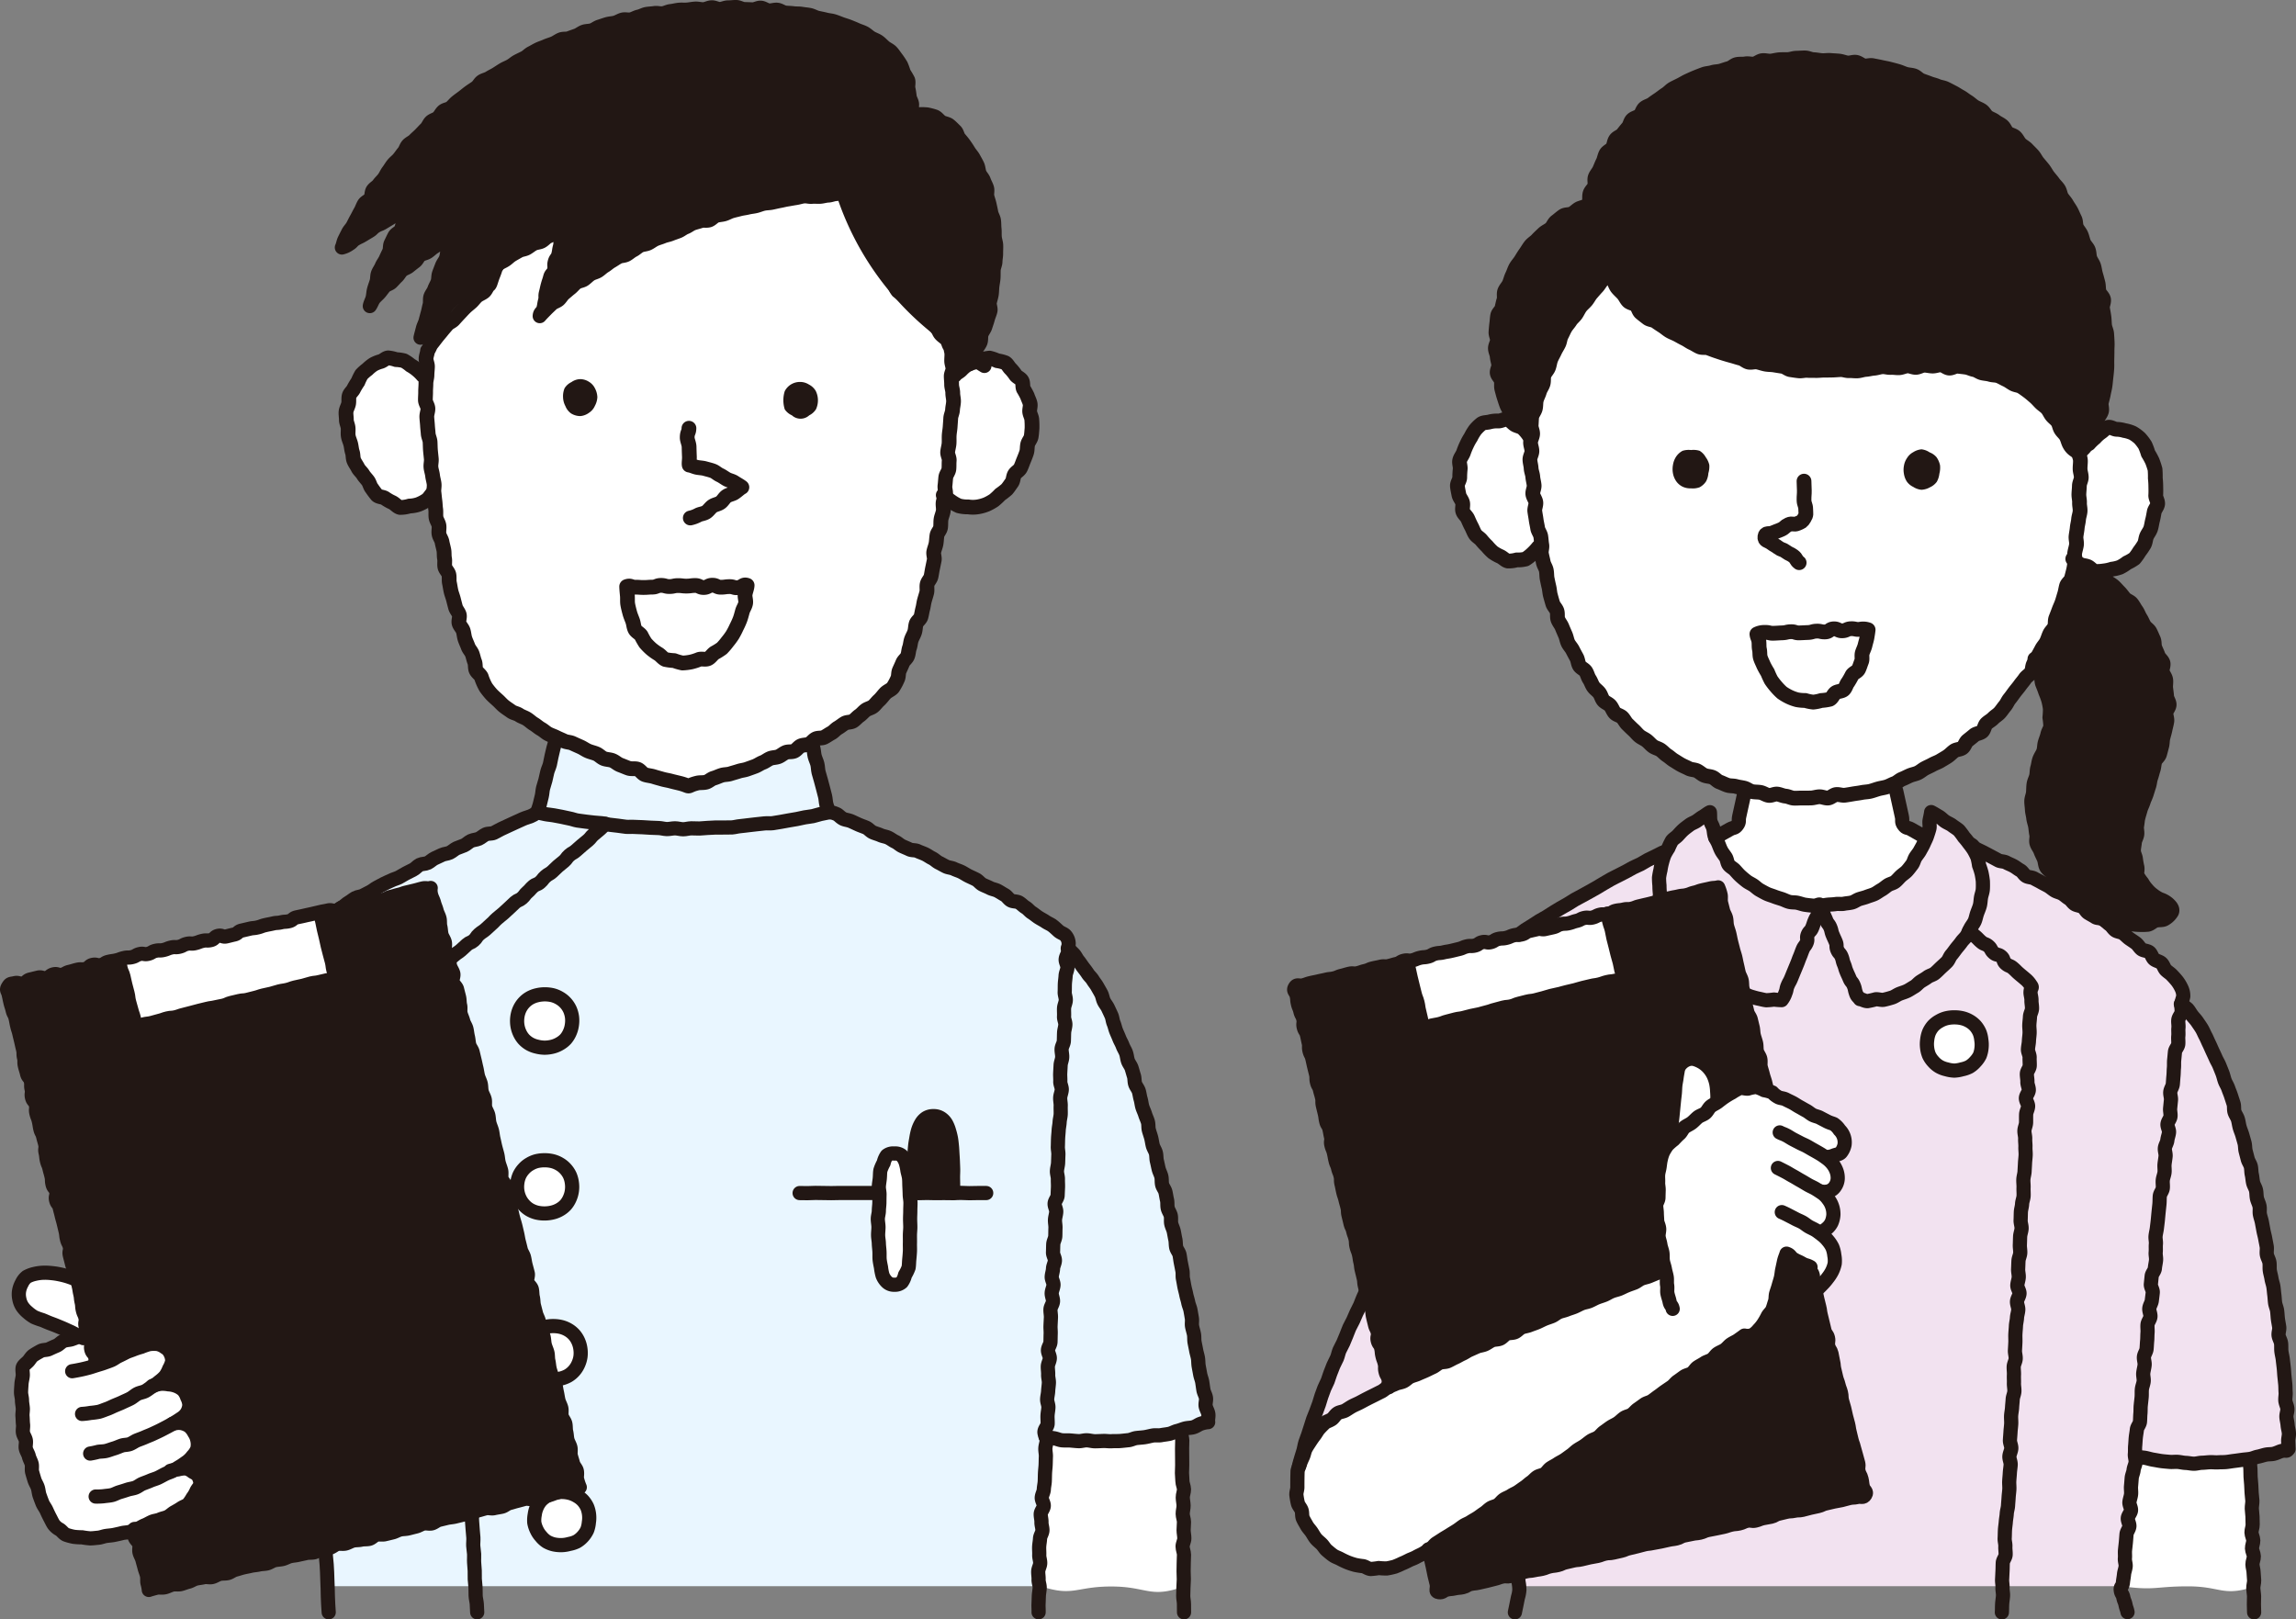 <svg id="スタッフさん" xmlns="http://www.w3.org/2000/svg" xmlns:xlink="http://www.w3.org/1999/xlink" width="243.391" height="171.687" viewBox="0 0 243.391 171.687">
  <rect x="0" y="0" width="243.391" height="171.687" fill="#808080" stroke="none"/>
  <defs>
    <clipPath id="clip-path">
      <rect id="長方形_193" data-name="長方形 193" width="243.391" height="171.687" fill="none"/>
    </clipPath>
  </defs>
  <g id="グループ_323" data-name="グループ 323" clip-path="url(#clip-path)">
    <path id="パス_366" data-name="パス 366" d="M231.235,106.4c5.828,4.921,10.491,28.44,11.438,47.268a30.187,30.187,0,0,1-4.148.954,30.734,30.734,0,0,1-11.922-.208l-.242-.023c1.629-16.558,4.192-42.405,4.874-47.991" fill="#f2e2f0"/>
    <path id="パス_367" data-name="パス 367" d="M238.915,168.226c-3.3,1.064-3.491-.049-6.961-.049s-3.5.467-6.943,0c.092-.935.327-3.431.666-6.9.2-2,.446-4.331.7-6.884.023-.12.122-.058.24-.03a30.665,30.665,0,0,0,11.906.205c.136-.011.035.187.042.323.067,2.122.124,4.353.178,6.633.052,2.184.132,4.479.175,6.7" fill="#fff"/>
    <path id="パス_368" data-name="パス 368" d="M231.235,106.4c-.682,5.586-3.245,31.433-4.874,47.991-.686,6.97-1.2,12.294-1.348,13.769H212.292c2.046-35.346,3.081-63.816,3.081-63.816l-6.608-5.667h0c1.633-2.952,2.05-6.312.148-9.114.911.464,23.052,11.845,22.43,16.048-.027.184-.06.447-.1.789" fill="#f2e2f0"/>
    <path id="パス_369" data-name="パス 369" d="M208.765,98.678l6.608,5.666s-1.035,28.47-3.081,63.817H161.063l-.04,0-.128-1.307,36.821-8.391-5.247-21.657.057-.014c3.128-2.466,1.872-4.975.618-5.9-.093-.071-.2-.148-.332-.232l.04-.057c1.428.006,2.3-2.678.373-4.048-.081-.057-.168-.118-.258-.178l.05-.071c1.942.444,2.593-2.13.581-3.557a1.8,1.8,0,0,0,.736-3.454c-.87-.453-6.447-3.463-6.463-3.473a5.418,5.418,0,0,0-.541-.245l-2.453-10.122a8.4,8.4,0,0,0,3.994.558l4.116-9.907,4.111,9.907c4.166.534,9.249-2.956,11.664-7.333Zm-1.6,14.807a2.82,2.82,0,1,0,0-5.637,2.82,2.82,0,1,0,0,5.637" fill="#f2e2f0"/>
    <path id="パス_370" data-name="パス 370" d="M208.909,89.564c1.9,2.8,1.485,6.161-.148,9.114-2.415,4.377-7.5,7.867-11.663,7.333l-4.112-9.906.01-.027c.5-.007,8.664-.222,11.14-7.27a12.037,12.037,0,0,0,.6-2.65,10.457,10.457,0,0,1,4.169,3.406" fill="#f2e2f0"/>
    <path id="パス_371" data-name="パス 371" d="M207.166,107.848a2.82,2.82,0,1,1,0,5.637,2.82,2.82,0,1,1,0-5.637" fill="#fff"/>
    <path id="パス_372" data-name="パス 372" d="M201.8,87.478l2.335,1.33c-2.476,7.048-10.643,7.263-11.14,7.27h-.023c-.494-.007-8.664-.222-11.14-7.27l2.335-1.33.783-3.628.057-.161a24.548,24.548,0,0,0,15.977.081l.03.08Z" fill="#fff"/>
    <path id="パス_373" data-name="パス 373" d="M192.469,136.808l5.247,21.657L160.9,166.857l-8.361,1.9s-.416-1.757-1.075-4.511c8.3-5.123,33.455-22.6,33.455-22.6,2.909.383,4.088-7.219,4.461-8.7l2.516,1.461Z" fill="#221714"/>
    <path id="パス_374" data-name="パス 374" d="M193.6,122.746c2.012,1.428,1.36,4-.581,3.557l-.051.071c.091.061.178.121.259.178,1.928,1.372,1.055,4.055-.373,4.048l-.04.057c.128.084.238.161.332.232,1.253.93,2.51,3.44-.618,5.906l-.057.013-.578-2.392-2.516-1.461c-.372,1.478-1.552,9.08-4.461,8.7,0,0-25.157,17.475-33.455,22.6-.893.551-1.592.957-2.042,1.186-6.47,3.268-13.4-3.454-11.71-10.024,0-.014.009-.031.013-.058a9.465,9.465,0,0,1,2.758-4.454,34.974,34.974,0,0,1,6.836-3.867c10.585-5.075,29.1-12.345,29.1-12.345a47.523,47.523,0,0,1-.692-5.281c-.03-1.565-.141-5.764.585-7.246a5.106,5.106,0,0,1,.725-1.088,21.754,21.754,0,0,1,3.014-2.552c.729-.589,1.424-1.193,2.119-1.721,1.6-1.206,3.192-2,5.164-1.226a5.418,5.418,0,0,1,.541.245c.016.01,5.592,3.02,6.462,3.474a1.8,1.8,0,0,1-.735,3.453" fill="#fff"/>
    <path id="パス_375" data-name="パス 375" d="M192.986,96.1l-4.115,9.906a8.38,8.38,0,0,1-3.994-.557l-2.755-11.375L176,95.526a7.677,7.677,0,0,1,.508-5,9.67,9.67,0,0,1,4.723-4.37,12.024,12.024,0,0,0,.6,2.65c2.476,7.048,10.646,7.263,11.14,7.27Z" fill="#f2e2f0"/>
    <path id="パス_376" data-name="パス 376" d="M184.877,105.453l2.452,10.121c-1.972-.769-3.564.02-5.163,1.226l-.128-.184c.125-1.956-.49-3.712-2.338-4.31a1.575,1.575,0,0,0-1.867,1.152c-.42,2.436-.427,4.921-.874,7.347l.074.269a5.081,5.081,0,0,0-.725,1.088c-.726,1.481-.615,5.68-.585,7.246a47.511,47.511,0,0,0,.692,5.28s-18.516,7.27-29.1,12.346l-2.426-10.239-7.6-32.1,11.825-2.8,1.8,7.042,21.167-5.217-1.66-6.87L176,95.526l6.124-1.448Z" fill="#221714"/>
    <path id="パス_377" data-name="パス 377" d="M182.039,116.616l.128.185c-.7.527-1.391,1.132-2.12,1.72a21.763,21.763,0,0,0-3.013,2.553l-.074-.269c.447-2.425.453-4.911.873-7.347a1.577,1.577,0,0,1,1.868-1.152c1.848.6,2.462,2.355,2.338,4.31" fill="#fff"/>
    <path id="パス_378" data-name="パス 378" d="M176.237,90.394l.269.134a7.676,7.676,0,0,0-.508,5l-5.583,1.323-9.439,2.234a154.745,154.745,0,0,1,15.261-8.69" fill="#f2e2f0"/>
    <path id="パス_379" data-name="パス 379" d="M170.416,96.85l1.659,6.87-21.166,5.217-1.8-7.042,11.864-2.811Z" fill="#fff"/>
    <path id="パス_380" data-name="パス 380" d="M144.889,136.795l2.425,10.239a34.974,34.974,0,0,0-6.836,3.867,9.456,9.456,0,0,0-2.758,4.454c.185-.773,1.808-7.3,7.169-18.56" fill="#f2e2f0"/>
    <path id="パス_381" data-name="パス 381" d="M182.054,116.617a7.055,7.055,0,0,0-.022-.888,5.678,5.678,0,0,0-.1-.881,4.2,4.2,0,0,0-.278-.844,3.322,3.322,0,0,0-.481-.745,3.049,3.049,0,0,0-.664-.587,3.41,3.41,0,0,0-.8-.375,1.305,1.305,0,0,0-.805.018,1.786,1.786,0,0,0-.677.441,1.316,1.316,0,0,0-.369.7c-.047.271-.1.54-.134.812s-.1.541-.128.813-.028.549-.055.822-.066.544-.091.817-.055.546-.081.818-.054.546-.081.818-.062.545-.1.817-.039.547-.079.818-.112.536-.161.806" fill="none" stroke="#221714" stroke-linecap="round" stroke-linejoin="round" stroke-width="1.504"/>
    <path id="パス_382" data-name="パス 382" d="M177.315,138.758c-.083-.423-.238-.286-.338-.812-.046-.243-.162-.518-.221-.837-.048-.263.022-.57-.032-.871-.049-.272.007-.575-.044-.868s-.143-.554-.192-.843-.165-.555-.212-.84-.006-.588-.05-.872-.171-.563-.211-.841c-.042-.3-.156-.574-.19-.846-.038-.307.082-.612.057-.875-.031-.33-.209-.609-.213-.844s-.033-.5-.038-.809c0-.249-.062-.523-.063-.813,0-.259.235-.531.238-.811s.013-.537.021-.811-.07-.547-.055-.817-.023-.554,0-.819.117-.545.154-.8c.041-.287.066-.56.125-.8a3.882,3.882,0,0,1,.24-.772,5.039,5.039,0,0,1,.461-.75,6.594,6.594,0,0,1,.661-.582c.2-.209.391-.423.615-.615s.324-.529.556-.708.518-.288.75-.465.424-.407.65-.589.563-.257.791-.446.347-.521.575-.707.527-.3.76-.48.474-.372.717-.533a8.775,8.775,0,0,1,.768-.458,6.352,6.352,0,0,1,.791-.449c.282-.1.628.071.923.033a3.909,3.909,0,0,1,.879-.172,4.782,4.782,0,0,1,.83.342,4.9,4.9,0,0,1,.857.236,2.242,2.242,0,0,0,.652.507c.207.112.526.1.793.244.225.121.478.228.73.363.232.126.457.287.7.418s.474.273.714.4.452.325.686.451c.25.134.542.17.768.291.264.142.511.265.723.378.329.176.621.233.758.305a2.258,2.258,0,0,1,.6.621,1.833,1.833,0,0,1,.533,1.581,1.95,1.95,0,0,1-.37.8c-.164.205-.516.223-.786.339a2,2,0,0,1-.776.153" fill="none" stroke="#221714" stroke-linecap="round" stroke-linejoin="round" stroke-width="1.504"/>
    <path id="パス_383" data-name="パス 383" d="M188.663,120.054c.356.181.3.108.728.33.208.107.432.269.695.406.224.118.466.24.712.37s.49.222.726.35.472.277.7.4c.252.141.491.276.7.4.278.164.5.332.661.448a3.249,3.249,0,0,1,.638.589,2.621,2.621,0,0,1,.438.747,2.13,2.13,0,0,1,.149.851,1.575,1.575,0,0,1-.266.812,1.241,1.241,0,0,1-.664.527,1.647,1.647,0,0,1-.866.022" fill="none" stroke="#221714" stroke-linecap="round" stroke-linejoin="round" stroke-width="1.504"/>
    <path id="パス_384" data-name="パス 384" d="M188.47,123.824s.339.165.826.42c.235.123.495.292.788.45.256.137.515.306.79.458s.528.311.79.463.564.273.811.424c.286.177.546.349.76.5a2.722,2.722,0,0,1,.589.626,2.453,2.453,0,0,1,.4.753,2.514,2.514,0,0,1,.129.851,2.473,2.473,0,0,1-.2.844,1.857,1.857,0,0,1-.541.657,1.192,1.192,0,0,1-.763.342" fill="none" stroke="#221714" stroke-linecap="round" stroke-linejoin="round" stroke-width="1.504"/>
    <path id="パス_385" data-name="パス 385" d="M188.883,128.506s.29.119.723.346c.211.11.458.235.721.375.23.123.493.22.738.355s.452.326.685.459c.251.143.512.249.728.382a7.522,7.522,0,0,1,.655.482,3.3,3.3,0,0,1,.622.6,3.39,3.39,0,0,1,.487.728,3.123,3.123,0,0,1,.208.85,2.973,2.973,0,0,1,.041.878,3.458,3.458,0,0,1-.291.829,4.314,4.314,0,0,1-.479.729,5.508,5.508,0,0,1-.567.658,7.264,7.264,0,0,1-.633.606" fill="none" stroke="#221714" stroke-linecap="round" stroke-linejoin="round" stroke-width="1.504"/>
    <path id="パス_386" data-name="パス 386" d="M176.418,134.728a4.262,4.262,0,0,0-.808.25c-.224.088-.487.2-.793.326-.241.1-.531.141-.819.256-.249.1-.47.318-.751.431-.253.1-.529.184-.806.3-.256.1-.508.242-.783.353-.257.1-.545.151-.818.261-.258.1-.5.27-.769.38s-.537.179-.807.289-.506.257-.775.367-.557.135-.825.245-.51.254-.777.364-.541.18-.809.29-.552.152-.819.262-.482.327-.748.437-.536.185-.8.295-.511.25-.775.36-.535.194-.8.3-.564.127-.828.238-.456.388-.72.5-.6.056-.859.168-.448.409-.712.521-.594.069-.858.182-.494.309-.758.422-.57.129-.834.242-.525.235-.788.349-.5.3-.76.413-.507.277-.769.393-.51.27-.772.386-.6.06-.864.177-.479.341-.739.458-.518.254-.778.371-.532.223-.79.342-.553.178-.811.3-.463.371-.719.491-.571.141-.827.261-.54.211-.794.333-.468.363-.721.487-.518.261-.769.386-.52.258-.769.385-.512.273-.757.4c-.264.139-.534.242-.776.374-.265.145-.5.314-.734.45-.264.152-.594.157-.82.3-.268.166-.408.475-.618.623-.273.192-.59.251-.758.409-.211.2-.413.4-.6.608s-.317.483-.487.7-.335.46-.485.692-.317.475-.445.72-.168.546-.273.8-.244.511-.323.779-.219.531-.27.806a51.632,51.632,0,0,0-.022,1.691c.007.284-.133.579-.1.858s.085.568.148.842.31.5.4.767.022.6.136.856.271.5.408.75.348.452.507.685.287.492.466.71.417.387.615.587.335.475.55.657.436.376.667.536.522.243.768.38a8.378,8.378,0,0,0,.767.362,7.71,7.71,0,0,0,.8.264,7.627,7.627,0,0,0,.832.132c.276.055.528.282.81.3a7.842,7.842,0,0,0,.851-.1,7.421,7.421,0,0,0,.857.042,7.632,7.632,0,0,0,.833-.183,8.3,8.3,0,0,0,.784-.34c.259-.1.509-.228.766-.358.2-.1.482-.182.778-.353.22-.127.491-.23.759-.392.227-.137.461-.3.719-.462.23-.142.383-.433.635-.592.231-.146.467-.3.716-.461.232-.148.481-.285.728-.444s.479-.291.724-.45.449-.334.691-.492.514-.239.755-.4.487-.282.728-.44.455-.333.7-.491.432-.369.671-.528.553-.188.792-.347.4-.422.638-.581.521-.239.759-.4.512-.256.75-.416.462-.33.7-.489.434-.366.67-.525.415-.4.652-.555.568-.171.8-.331.383-.448.62-.608.5-.277.733-.437.5-.274.739-.434.463-.336.7-.5.431-.383.667-.544.495-.29.731-.451.454-.352.69-.513.541-.225.777-.386.407-.422.643-.584.462-.342.7-.5.514-.267.749-.428.435-.383.671-.544.564-.195.8-.356.413-.416.648-.577.468-.336.7-.5.556-.207.79-.367.46-.348.694-.509.458-.349.691-.51.477-.323.709-.483.4-.427.636-.586.465-.339.7-.5.565-.194.795-.352.377-.47.606-.628.506-.287.734-.444.555-.219.781-.375c.245-.17.389-.462.613-.617.248-.171.533-.26.753-.411.256-.178.43-.431.644-.579.271-.187.545-.292.741-.428.447-.31.705-.506.705-.506a1.593,1.593,0,0,0,.854-.055,2.428,2.428,0,0,0,.646-.569,4.2,4.2,0,0,0,.533-.666,7.4,7.4,0,0,0,.423-.746c.126-.251.4-.448.511-.722s.177-.554.273-.831.045-.594.128-.872.187-.552.261-.828.174-.564.239-.837c.071-.295.081-.591.14-.857.068-.31.129-.6.182-.847.077-.362.227-.665.275-.855.459.154.36.356.779.6s.445.2.865.443.479.141.9.385" fill="none" stroke="#221714" stroke-linecap="round" stroke-linejoin="round" stroke-width="1.504"/>
    <path id="パス_387" data-name="パス 387" d="M238.488,154.9c.009.277.062.555.071.836s.009.558.018.839.061.558.069.839.033.559.041.841.071.559.079.841-.066.563-.059.845.064.559.071.839.011.561.018.843-.129.565-.122.846.18.559.187.841-.141.566-.134.847.187.56.193.842-.15.568-.144.851.114.564.12.847.052.565.058.848-.1.569-.09.852.076.564.081.847-.021.565-.016.847.017.563.022.844" fill="none" stroke="#221714" stroke-linecap="round" stroke-linejoin="round" stroke-width="1.504"/>
    <path id="パス_388" data-name="パス 388" d="M208.728,98.719c.329.282.343.267.672.55s.3.311.633.593.432.166.762.45.219.412.548.7.471.118.8.4.162.476.491.758.421.178.752.463.309.309.64.593.338.279.67.564a2.6,2.6,0,0,1,.564.641c.259.343.01.206-.011.773-.009.239.112.533.1.869-.009.26.068.551.056.866-.011.268-.2.549-.214.856-.011.273-.057.56-.069.864-.011.275.04.566.028.866-.011.278-.06.564-.072.862-.011.279-.089.564-.1.861-.011.28.188.576.175.872s.022.571.01.865-.289.556-.3.849.067.572.055.864.159.577.147.869-.294.558-.306.849.245.582.232.873-.195.563-.208.854,0,.573-.007.864-.16.565-.173.856.093.578.08.867.038.575.025.866.035.575.023.865-.054.572-.067.862-.033.573-.046.863-.116.57-.129.86.034.576.021.867.019.575.005.866-.147.568-.16.859-.116.57-.129.86-.012.575-.026.865.112.581.1.871-.139.57-.153.86-.015.575-.029.866.054.575.041.863-.174.564-.188.852-.021.573-.035.861.078.578.064.866-.135.568-.149.856.243.587.229.875-.25.563-.264.852.148.582.134.871-.123.57-.137.859-.1.571-.111.86-.045.574-.059.863.011.577,0,.866-.031.576-.046.865.094.582.079.871-.2.568-.209.857.039.58.024.869.011.579,0,.868.061.581.046.871-.164.567-.178.855-.052.573-.067.862-.083.572-.1.861.024.578.009.866-.059.574-.074.863-.044.576-.06.865.159.586.143.876-.188.568-.2.858.149.586.134.876-.072.575-.087.865-.048.577-.064.867.026.578.011.867-.061.575-.077.864-.046.576-.062.865-.121.573-.137.862-.079.576-.1.866-.073.576-.089.866-.013.58-.03.871.09.586.073.877.042.582.026.872-.284.564-.3.855-.012.581-.028.871-.026.582-.043.873.058.585.041.876.071.588.054.879-.074.582-.091.874-.01.587-.028.88" fill="none" stroke="#221714" stroke-linecap="round" stroke-linejoin="round" stroke-width="1.504"/>
    <path id="パス_389" data-name="パス 389" d="M207.168,113.5a3.378,3.378,0,0,1-.816-.135,2.8,2.8,0,0,1-.767-.287,2.546,2.546,0,0,1-.632-.523,2.666,2.666,0,0,1-.465-.68,2.963,2.963,0,0,1-.2-.8,3.043,3.043,0,0,1,.007-.82,2.973,2.973,0,0,1,.192-.8,2.7,2.7,0,0,1,.445-.7,2.59,2.59,0,0,1,.657-.5,2.772,2.772,0,0,1,.759-.309,3.467,3.467,0,0,1,.82-.091,3.53,3.53,0,0,1,.821.087,2.83,2.83,0,0,1,.766.3,2.63,2.63,0,0,1,.647.513,2.725,2.725,0,0,1,.442.7,2.9,2.9,0,0,1,.189.8,3.047,3.047,0,0,1,.025.82,3.01,3.01,0,0,1-.185.81,2.754,2.754,0,0,1-.48.677,2.639,2.639,0,0,1-.63.535,2.907,2.907,0,0,1-.779.267A3.43,3.43,0,0,1,207.168,113.5Z" fill="none" stroke="#221714" stroke-linecap="round" stroke-linejoin="round" stroke-width="1.504"/>
    <path id="パス_390" data-name="パス 390" d="M175.946,95.539c-.058-.274.044-.572.011-.846a8.123,8.123,0,0,1-.044-.823,7.953,7.953,0,0,1-.045-.828,7.6,7.6,0,0,1,.153-.813,6.862,6.862,0,0,1,.167-.811,6.982,6.982,0,0,1,.253-.795,7.439,7.439,0,0,1,.419-.721,7.7,7.7,0,0,1,.368-.761c.164-.216.435-.357.629-.565s.367-.41.58-.6.43-.342.658-.514.491-.248.73-.4.437-.332.687-.473.49-.355.747-.481c.034.287,0,.626.049.9s.243.529.311.8.065.572.152.834.26.508.368.763.2.53.33.775.319.467.468.7.151.59.321.81.465.355.653.559.374.427.579.615.426.372.646.543.489.285.721.438.436.371.679.507.5.283.746.4.538.193.795.294.539.181.8.266.527.234.789.3c.286.076.584.038.846.093.3.062.564.172.822.211.316.048.6.074.836.1.52.05.794-.346.791.07a1.436,1.436,0,0,1-.208.789c-.158.38-.22.355-.377.735s-.128.4-.287.777-.3.323-.457.7.046.466-.113.847-.261.34-.419.723-.14.39-.3.771-.142.389-.3.77-.157.381-.315.762-.156.385-.315.768-.2.365-.363.748-.081.418-.241.8a2.472,2.472,0,0,1-.4.752,7.014,7.014,0,0,1-.811-.061,7.324,7.324,0,0,1-.814.073c-.267-.027-.528-.108-.8-.162s-.522-.13-.786-.207-.5-.2-.758-.292" fill="none" stroke="#221714" stroke-linecap="round" stroke-linejoin="round" stroke-width="1.504"/>
    <path id="パス_391" data-name="パス 391" d="M160.985,99.093c.239-.162.462-.353.707-.515s.5-.3.745-.462.487-.321.736-.477.515-.28.764-.434.491-.321.742-.473.5-.306.752-.456.514-.285.766-.433.495-.32.748-.466.522-.274.775-.418.518-.282.771-.424.513-.29.766-.431.5-.315.754-.453.51-.3.763-.441.533-.264.786-.4.531-.272.782-.4c.269-.143.521-.294.769-.424.274-.144.552-.246.8-.373.284-.147.527-.32.766-.443.3-.153.57-.272.79-.383.495-.25.385-.2.773-.39" fill="none" stroke="#221714" stroke-linecap="round" stroke-linejoin="round" stroke-width="1.504"/>
    <path id="パス_392" data-name="パス 392" d="M160.589,170.932c.08-.393.082-.392.162-.785s.078-.394.159-.788a3.7,3.7,0,0,0,.152-.79,4.132,4.132,0,0,0-.087-.856c-.041-.429-.034-.43-.075-.858" fill="none" stroke="#221714" stroke-linecap="round" stroke-linejoin="round" stroke-width="1.504"/>
    <path id="パス_393" data-name="パス 393" d="M208.9,89.508c.379.193.2.28.683.533.212.111.473.224.761.377.228.12.477.25.746.394q.353.188.746.4c.239.128.583.088.842.229.24.131.511.228.768.369s.463.322.717.463.383.467.636.609.584.11.835.252.5.256.747.4.5.261.745.4.453.344.7.488.545.189.791.334.448.357.693.5.391.451.634.6.578.147.821.3.369.485.611.636.5.281.736.434.632.074.87.229.419.4.655.562.378.464.612.622.587.155.819.316.427.39.656.553.479.318.7.484.368.467.59.637.616.15.834.324.287.559.5.739.569.227.772.412c.219.2.284.542.476.735.213.214.475.352.651.556a8.109,8.109,0,0,1,.564.638,4.045,4.045,0,0,1,.438.734,1.857,1.857,0,0,1,.19.858c-.029.193-.154.465-.2.833-.03.246.057.543.02.861-.03.258-.31.512-.344.815-.03.265.045.558.012.856-.029.269.019.56-.013.854-.03.272.024.564-.007.856-.029.274-.316.53-.347.821-.029.276-.051.56-.082.85s0,.567-.028.857-.019.565-.049.854-.04.564-.069.853-.239.544-.268.832.1.58.071.867-.055.564-.085.852.065.576.036.863-.288.541-.317.827.189.59.16.877-.148.555-.178.841-.23.543-.259.827.1.577.074.861-.082.559-.111.843.029.571,0,.855-.159.553-.187.837.033.572,0,.856-.286.541-.314.825-.012.57-.04.854-.06.564-.089.848-.053.566-.081.85-.067.565-.1.849-.112.559-.14.842.062.577.034.86.008.572-.02.856.064.578.035.862-.1.563-.123.847-.31.543-.338.827-.058.568-.086.852.226.6.2.882-.068.568-.1.852-.237.552-.265.837.146.59.118.875-.277.549-.306.834.024.579,0,.864-.012.575-.04.86-.035.574-.063.859-.249.553-.278.838.1.588.071.873-.115.567-.144.852.074.585.045.87-.162.562-.19.847,0,.579-.028.863-.064.573-.092.857-.008.579-.036.863-.02.577-.048.861-.3.549-.327.833-.088.571-.116.854-.036.575-.064.859,0,.578-.03.861.1.589.077.871-.186.56-.214.842-.176.561-.2.842-.043.574-.071.855.033.581.005.86-.147.563-.175.842.194.6.167.874-.311.546-.338.822.192.6.165.87c-.029.29-.272.551-.3.826-.028.292-.043.576-.07.85-.028.293-.065.575-.091.847-.029.295.015.585-.011.853-.03.3.1.6.078.86-.03.307-.147.58-.172.835-.032.328-.091.608-.114.845-.053.544-.285.437-.234.854.048.4.193.382.273.775s.153.379.233.772.132.384.212.777" fill="none" stroke="#221714" stroke-linecap="round" stroke-linejoin="round" stroke-width="1.504"/>
    <path id="パス_394" data-name="パス 394" d="M231.184,106.443a6.351,6.351,0,0,1,.7.516c.186.2.317.469.5.708.168.219.379.422.545.671.155.232.328.466.48.722s.248.514.389.775.235.518.366.782.235.517.358.784.243.514.36.784.271.5.383.775.216.529.321.8.158.55.257.825.267.512.362.788.211.533.3.81.179.545.267.822.019.595.1.873.281.514.362.794.109.565.187.845.2.54.28.82.16.552.235.833.047.581.118.863.145.551.214.831.269.524.334.8.039.579.105.86.072.571.136.853.248.532.31.814.035.579.1.862.216.542.272.825-.015.589.041.873.16.555.213.839.106.565.158.85.136.56.187.845.11.563.16.847-.03.588.017.873.228.545.274.83,0,.583.041.868.133.563.176.848.153.561.2.847.061.574.1.86.043.577.084.864.176.559.215.846.046.577.082.864.1.57.138.857-.1.6-.065.883.229.557.263.844,0,.583.037.871.117.57.147.858.068.576.1.864.042.579.07.867.061.577.089.864.015.581.039.869-.052.588-.028.877.191.567.213.855-.118.59-.1.878.106.572.125.86.117.574.136.862-.088.582-.073.868.019.512.034.8c-.252.345-.233.086-.761.229-.232.063-.489.212-.808.288-.252.061-.552.029-.855.094-.261.055-.528.156-.824.211-.267.051-.53.188-.823.237-.271.045-.558.059-.849.1-.274.039-.556.079-.847.114s-.56.088-.849.116-.565.012-.854.032-.569-.024-.858-.012-.566.053-.855.059-.569.105-.858.1-.569-.076-.857-.086-.565-.089-.85-.108-.575.026-.86,0-.571-.046-.857-.083-.563-.1-.847-.143-.556-.135-.838-.192-.576-.048-.856-.115" fill="none" stroke="#221714" stroke-linecap="round" stroke-linejoin="round" stroke-width="1.504"/>
    <path id="パス_395" data-name="パス 395" d="M184.952,83.849c-.1.452-.088.455-.186.907s-.1.452-.2.905-.1.454-.2.909.066.526-.206.9-.383.224-.772.445-.393.216-.782.438l-.78.444" fill="none" stroke="#221714" stroke-linecap="round" stroke-linejoin="round" stroke-width="1.504"/>
    <path id="パス_396" data-name="パス 396" d="M197.167,105.922c.285.036.506.214.8.214a7.983,7.983,0,0,0,.86-.195c.284-.032.6.107.89.044s.569-.142.849-.229.515-.281.788-.391.553-.181.816-.309.5-.3.752-.442.433-.395.676-.555.5-.293.73-.466.556-.229.781-.414.426-.4.64-.6.436-.389.638-.6.283-.529.472-.747.349-.459.528-.687.373-.44.538-.678.408-.425.559-.672.255-.524.388-.78.338-.484.454-.748.16-.565.255-.836.22-.542.295-.82.075-.579.123-.863.168-.565.19-.853.015-.584.007-.873a8.143,8.143,0,0,0-.139-.86,7.558,7.558,0,0,0-.263-.823,7.1,7.1,0,0,0-.172-.852,7.469,7.469,0,0,0-.388-.775,7.743,7.743,0,0,0-.506-.7,8.232,8.232,0,0,0-.538-.671,8.653,8.653,0,0,0-.525-.7c-.207-.191-.468-.335-.705-.517-.221-.172-.5-.271-.752-.435s-.431-.387-.692-.535c-.245-.14-.535-.329-.8-.461-.034.287-.118.612-.167.883s.047.594-.02.861-.168.552-.255.813-.234.526-.342.78-.266.506-.395.75-.329.464-.478.7-.2.556-.367.776-.344.463-.531.667-.447.364-.651.552-.388.427-.608.6-.541.219-.774.372-.448.353-.689.488-.477.323-.727.441-.543.19-.8.291-.548.163-.808.248c-.276.09-.514.288-.775.358-.286.075-.579.081-.842.135-.3.062-.6-.007-.854.032-.317.048-.6.047-.836.069a3.576,3.576,0,0,0-.894.2c.157.379.218.354.375.734s.17.376.327.756.259.341.417.723.092.409.251.79.173.375.331.756.005.447.163.829.286.329.444.711.093.409.252.791.113.4.271.781.175.376.334.759.268.338.429.721.1.406.234.8S196.917,105.589,197.167,105.922Z" fill="none" stroke="#221714" stroke-linecap="round" stroke-linejoin="round" stroke-width="1.504"/>
    <path id="パス_397" data-name="パス 397" d="M201.011,83.851c.1.452.1.451.2.9s.1.452.2.905.1.454.2.909-.077.532.194.909.392.216.78.437.392.219.781.441.386.229.776.451" fill="none" stroke="#221714" stroke-linecap="round" stroke-linejoin="round" stroke-width="1.504"/>
    <path id="パス_398" data-name="パス 398" d="M147.219,147.065c-.1-.412.068-.452-.03-.864s-.218-.384-.316-.8.016-.439-.082-.852-.148-.4-.245-.812-.037-.427-.135-.84-.265-.373-.362-.786.094-.458,0-.871-.194-.391-.292-.8-.105-.412-.2-.826-.04-.429-.138-.843-.243-.381-.341-.8-.1-.416-.2-.832-.094-.415-.192-.83-.032-.43-.13-.844-.1-.414-.2-.828-.045-.427-.143-.841-.059-.423-.157-.837-.157-.4-.255-.813-.015-.434-.113-.849-.149-.4-.247-.817-.187-.394-.285-.81-.1-.415-.2-.832-.017-.434-.115-.85-.117-.41-.216-.825-.139-.4-.237-.82-.08-.419-.179-.834,0-.439-.1-.854-.163-.4-.262-.816-.176-.4-.274-.814-.076-.421-.175-.836-.166-.4-.265-.815.061-.453-.037-.869-.075-.422-.173-.838-.239-.383-.338-.8-.054-.426-.152-.842-.105-.413-.2-.828.008-.442-.09-.859-.122-.409-.22-.824-.218-.386-.316-.8,0-.438-.1-.853-.106-.415-.205-.831-.09-.419-.188-.835-.2-.392-.3-.808.012-.443-.087-.861-.085-.42-.184-.836-.242-.382-.34-.8.054-.452-.045-.868-.21-.392-.309-.809-.166-.4-.265-.822-.031-.436-.13-.855-.406-.49-.183-.859.426-.113.839-.211.4-.145.815-.243.416-.081.829-.179.416-.084.828-.182.425-.044.838-.141.4-.171.807-.269.407-.121.82-.218.445.04.857-.058.4-.138.816-.236.4-.174.809-.272.417-.081.831-.179.443.026.857-.073.409-.122.824-.22.381-.244.8-.342.452.058.868-.041.4-.166.814-.265.43-.031.844-.129.385-.223.8-.321.43-.031.844-.129.421-.065.835-.162.415-.1.829-.2.4-.176.81-.274.44.01.855-.088.377-.261.793-.358.462.1.879,0,.381-.242.8-.341.435-.015.85-.113.4-.177.811-.275.438,0,.853-.1.376-.262.791-.361.417-.094.833-.192.459.08.875-.019.418-.09.833-.188.387-.22.8-.318.436-.01.852-.109.4-.145.821-.244.391-.207.807-.305.451.05.867-.048.392-.2.807-.3.452.053.869-.045.376-.264.791-.362.428-.04.843-.138.44.007.855-.092.4-.157.82-.256.417-.1.833-.195.414-.106.831-.205.391-.21.808-.308.424-.071.841-.17.422-.072.839-.171.43-.036.846-.135.4-.16.822-.259.407-.149.825-.248.423-.088.843-.188.437-.027.857-.126a4.286,4.286,0,0,1,.261.794c.056.232-.024.545.053.861.061.25.136.523.207.819.063.258.247.5.317.793.064.264.038.561.107.846.065.267.175.532.243.815s.111.549.179.831.142.543.21.824.167.536.235.814.114.552.181.829.12.553.187.83.244.523.31.8.025.579.092.856.093.565.16.842.085.57.152.847.136.553.2.827.3.515.366.788.133.557.2.829.054.578.12.85.173.551.238.821.025.588.089.856c.07.287.291.526.355.791.071.291-.014.6.049.865.073.3.167.572.228.826.077.317.188.584.245.817.126.521.1.406.2.815" fill="none" stroke="#221714" stroke-linecap="round" stroke-linejoin="round" stroke-width="1.504"/>
    <path id="パス_399" data-name="パス 399" d="M191.811,134.436c.1.414.264.374.364.788s-.041.448.059.861.134.4.234.819.081.417.181.831.1.412.205.826.056.425.156.839.1.414.2.829.1.413.2.827.268.373.368.787-.068.455.032.869.242.38.342.795.065.423.165.838.034.43.134.844.094.416.194.829.153.4.254.817.154.4.254.814.015.433.115.846.134.4.234.819.087.419.188.834.119.41.22.824.063.424.164.839.1.416.2.832.148.4.249.819.13.408.231.823.125.408.225.822-.059.455.042.871.208.392.309.809.048.431.15.849.481.475.256.842-.427.134-.843.229-.434.018-.85.113-.409.123-.825.218-.423.064-.839.159-.414.1-.83.194-.4.187-.81.281-.418.086-.833.181-.411.119-.827.214-.435.009-.851.1-.434.016-.851.111-.414.1-.831.2-.388.224-.8.319-.426.06-.844.155-.4.161-.822.257-.458-.076-.877.02-.4.185-.816.28-.432.032-.849.127-.407.142-.824.237-.421.08-.838.175-.423.069-.84.164-.4.178-.816.273-.43.038-.848.133-.422.076-.84.171-.392.213-.811.309-.429.052-.849.147-.419.091-.838.187-.426.061-.844.156-.431.042-.849.137-.412.122-.83.217-.416.107-.834.2-.4.172-.821.268-.42.093-.839.189-.438.014-.856.109-.406.153-.825.249-.426.06-.845.155-.419.1-.839.2-.434.031-.853.127-.418.1-.837.195-.4.188-.816.284-.43.047-.85.143-.4.162-.821.257-.427.054-.845.149-.434.029-.852.124-.409.148-.829.244-.406.154-.825.25-.45-.039-.87.056-.409.148-.829.244-.416.117-.836.213l-.839.191c-.419.1-.432.042-.851.137s-.389.238-.81.334-.436.033-.858.129-.437.035-.86.132-.41.334-.84.274c-.459-.063-.108-.345-.246-.926-.06-.252-.138-.552-.221-.9-.065-.275-.109-.584-.187-.912-.067-.283-.129-.587-.205-.907-.069-.288-.167-.584-.242-.9" fill="none" stroke="#221714" stroke-linecap="round" stroke-linejoin="round" stroke-width="1.504"/>
    <path id="パス_400" data-name="パス 400" d="M149.072,101.9c.112.44.166.426.279.866s.081.446.194.885.1.442.214.88.107.439.219.877.168.426.281.866.061.455.174.9.1.447.208.889-.112.622.274.865c.368.233.416-.1.838-.2s.433-.064.855-.169.41-.16.833-.264.42-.115.842-.22.435-.054.857-.158.42-.113.842-.218.432-.07.855-.174.418-.124.842-.228.412-.146.835-.25.417-.122.839-.226.441-.035.864-.14.4-.174.826-.278.42-.109.842-.213.437-.043.859-.147.421-.116.845-.221.414-.138.837-.243.427-.087.85-.191.422-.115.847-.22.427-.091.85-.2.417-.132.84-.236.425-.094.848-.2.437-.058.861-.163.415-.148.841-.253.443-.039.87-.144.617.123.845-.253-.1-.432-.2-.861-.078-.435-.181-.863-.133-.421-.237-.849-.107-.426-.21-.854-.115-.426-.219-.856-.073-.438-.176-.868-.152-.419-.257-.851-.094-.434-.2-.865" fill="none" stroke="#221714" stroke-linecap="round" stroke-linejoin="round" stroke-width="1.504"/>
    <path id="パス_401" data-name="パス 401" d="M137.7,155.43c.093-.422.076-.279.227-.835.062-.231.159-.5.254-.828.073-.251.1-.545.2-.85.078-.255.2-.519.293-.812.084-.259.169-.534.265-.823.089-.261.166-.539.263-.825.091-.262.222-.523.322-.805.094-.264.194-.535.3-.816.1-.264.151-.552.256-.831s.192-.538.3-.816.256-.514.366-.791.171-.547.281-.821.206-.535.318-.809.266-.512.38-.786.155-.56.271-.833.276-.509.393-.78.215-.531.332-.8.2-.54.321-.808.277-.511.4-.78.226-.534.349-.8.266-.513.388-.78.2-.549.326-.818.241-.531.368-.8" fill="none" stroke="#221714" stroke-linecap="round" stroke-linejoin="round" stroke-width="1.504"/>
    <path id="パス_402" data-name="パス 402" d="M219.853,59.162a54.393,54.393,0,0,0,.6-11.3,1.729,1.729,0,0,0,.836-.915l.164.1a3.224,3.224,0,0,1,3.784-1.527c2.309.728,3.369,3.724,3.421,6.079.064,3.078-.976,7.328-3.905,8.591a4.3,4.3,0,0,1-3.448-.034,4.621,4.621,0,0,1-1.448-1" fill="#fff"/>
    <path id="パス_403" data-name="パス 403" d="M168.313,21.711h0c-.112.476-.212.964-.3,1.465a19.172,19.172,0,0,0,2.536,5.93c-3.756,3.534-6.476,7.838-8.072,15.08-.08.658-.128,1.34-.153,2.044L162,46.218a4.133,4.133,0,0,0-1.672-1.436l.136-.3A17.327,17.327,0,0,1,159.312,31.8a16.819,16.819,0,0,1,4.969-7.647,13.228,13.228,0,0,1,4.032-2.438" fill="#221714"/>
    <path id="パス_404" data-name="パス 404" d="M163.392,58.082l-.22.041a3.445,3.445,0,0,1-4.16.931c-2.673-1.233-4.481-5.4-4.425-8.425.04-2.317,1.076-5.264,3.34-5.988a3.294,3.294,0,0,1,2.4.141A4.139,4.139,0,0,1,162,46.218l.328.012a59.745,59.745,0,0,0,1.06,11.852" fill="#fff"/>
    <path id="パス_405" data-name="パス 405" d="M228.5,97.734c-3.472,1.221-7.665-.886-10.025-3.646A14.217,14.217,0,0,1,216.3,80.544c2.46-6.332-.112-7.755-.472-10.428a35.814,35.814,0,0,0,3.812-9.7c.076-.422.148-.84.212-1.254a4.621,4.621,0,0,0,1.448,1l-.072.178c5.225,2.222,9.373,10.052,8.4,16.139-.572,3.588-2.064,6.741-2.92,10.221-.792,3.207-.836,7.5,2.292,8.6,1.88.662,1.284,1.813-.5,2.442" fill="#221714"/>
    <path id="パス_406" data-name="パス 406" d="M215.829,70.116a28.3,28.3,0,0,1-15.581,13.089,26.6,26.6,0,0,1-8.3,1.312,28.267,28.267,0,0,1-27.93-23.157c-.18-.869-.4-1.991-.628-3.278a59.742,59.742,0,0,1-1.061-11.852c.024-.7.073-1.386.152-2.044,1.6-7.242,4.317-11.546,8.073-15.08,5.165,7.942,15.089,9.32,19.27,9.94,9.893,1.457,23.186-4.75,29.514,8.02.34.683.72.94,1.108.8a54.393,54.393,0,0,1-.6,11.3c-.064.414-.136.832-.212,1.254a35.8,35.8,0,0,1-3.812,9.7" fill="#fff"/>
    <path id="パス_407" data-name="パス 407" d="M219.341,47.066c-6.329-12.771-19.622-6.563-29.515-8.02-4.18-.621-14.105-2-19.269-9.94a19.172,19.172,0,0,1-2.536-5.93c.084-.5.184-.989.3-1.465C171.681,7.281,187,5.059,196.739,6.673c6.369,1.055,12.333,3.364,17.454,8.554a32.683,32.683,0,0,1,7.972,13.867c1.86,6.286,1.648,13.039-.88,17.856a1.729,1.729,0,0,1-.836.915c-.388.14-.768-.116-1.108-.8" fill="#221714"/>
    <path id="パス_408" data-name="パス 408" d="M168.355,21.824a8.555,8.555,0,0,0-.9.269c-.283.131-.5.386-.777.545s-.694.077-.958.253-.5.4-.755.587-.357.571-.6.772-.541.315-.762.527-.453.42-.66.646-.5.389-.693.628-.343.519-.523.769-.337.519-.5.779-.387.491-.538.76-.234.576-.371.853-.2.585-.324.869-.374.513-.486.8.014.659-.085.952c-.092.271-.134.551-.208.835s-.394.5-.45.788-.061.58-.1.869-.059.578-.081.869.157.585.15.877-.22.577-.212.868.173.572.194.862.123.565.158.854-.206.616-.157.9.364.521.426.8-.013.6.062.879.145.564.234.839.174.558.277.828.269.519.386.783.228.536.361.791" fill="none" stroke="#221714" stroke-linecap="round" stroke-linejoin="round" stroke-width="1.565"/>
    <path id="パス_409" data-name="パス 409" d="M215.712,69.867a5.1,5.1,0,0,0,.149.929c.081.3.374.523.488.81s.069.628.189.918.221.556.323.857a7.929,7.929,0,0,1,.313.863,7.1,7.1,0,0,1,.171.9,8.574,8.574,0,0,1-.049.919,8.128,8.128,0,0,1,.093.936c-.038.288-.251.565-.319.884-.06.284-.188.562-.276.873-.08.283-.056.611-.161.919-.1.28-.3.534-.414.836-.108.28-.123.594-.21.879s-.058.6-.124.89-.227.562-.272.856-.035.6-.061.893-.175.591-.181.889.053.6.065.9.11.592.14.888.149.58.2.873.06.592.125.882-.067.637.015.922.31.535.409.814.25.546.365.818.105.616.237.879.468.43.618.682.3.513.47.751.209.6.4.821.4.42.607.627.558.242.778.433.366.455.6.63.492.3.735.456.395.467.648.607.557.192.819.313.485.363.755.462.585.109.863.184.6-.055.887-.007a7.629,7.629,0,0,0,.847.09,6.936,6.936,0,0,0,.856.075,6.462,6.462,0,0,0,.87-.021c.282-.056.5-.311.778-.408.344-.121.753-.024,1-.177a2.03,2.03,0,0,0,.747-.724c.14-.3-.093-.59-.4-.865a2.341,2.341,0,0,0-.826-.456,3.719,3.719,0,0,1-.762-.47,3.438,3.438,0,0,1-.641-.6,3.808,3.808,0,0,1-.509-.706,4.852,4.852,0,0,1-.508-.743c-.1-.273.038-.615-.021-.91a8.1,8.1,0,0,1-.153-.859c-.026-.29-.217-.577-.218-.876s.074-.591.1-.887.219-.569.258-.861-.074-.61-.019-.9.067-.6.137-.879.164-.572.243-.856.231-.551.317-.833.232-.548.322-.829.174-.566.267-.847.1-.589.2-.87.161-.569.254-.849.092-.59.181-.872.416-.489.5-.772.153-.572.231-.858.057-.6.127-.883.162-.569.221-.859.144-.575.191-.868-.11-.6-.087-.9.332-.576.334-.874-.249-.586-.267-.883-.067-.58-.1-.876.051-.6,0-.9-.286-.54-.355-.829.152-.651.069-.936-.413-.49-.511-.771-.23-.54-.34-.815-.036-.627-.16-.9-.235-.55-.371-.812-.462-.423-.61-.679-.253-.536-.413-.784-.25-.548-.422-.787-.306-.519-.49-.749-.544-.318-.74-.537-.36-.471-.568-.678-.4-.444-.619-.637-.5-.325-.732-.5-.481-.339-.728-.495-.49-.329-.75-.463-.484-.368-.756-.476-.616-.011-.9-.088" fill="none" stroke="#221714" stroke-linecap="round" stroke-linejoin="round" stroke-width="1.565"/>
    <path id="パス_410" data-name="パス 410" d="M162.077,46.17a4.668,4.668,0,0,0-.613-.736c-.228-.217-.6-.252-.865-.407s-.481-.482-.785-.561-.634.156-.956.167a3.166,3.166,0,0,0-.9.082c-.294.094-.657.049-.91.212a4.156,4.156,0,0,0-.666.648,5.08,5.08,0,0,0-.47.782,6.009,6.009,0,0,0-.433.785,7.4,7.4,0,0,0-.34.832c-.1.288-.33.539-.4.834s.086.632.05.929a8.539,8.539,0,0,0-.047.893c-.005.291-.274.6-.246.911.027.293.1.6.156.9s.307.546.386.842-.066.653.034.939.4.5.521.773.241.554.383.819.239.564.4.815.475.4.662.632a7.1,7.1,0,0,0,.6.65,5.943,5.943,0,0,0,.622.643,4.58,4.58,0,0,0,.777.439c.3.139.535.427.814.484a3.161,3.161,0,0,0,.936-.12,3.289,3.289,0,0,0,.93-.09,4.4,4.4,0,0,0,.735-.578,6.129,6.129,0,0,0,.618-.668" fill="none" stroke="#221714" stroke-linecap="round" stroke-linejoin="round" stroke-width="1.565"/>
    <path id="パス_411" data-name="パス 411" d="M219.729,59.249a4.885,4.885,0,0,0,.727.556c.242.167.6.143.872.264s.483.445.774.51a4.669,4.669,0,0,0,.916-.054,4.264,4.264,0,0,0,.862-.186,3.876,3.876,0,0,0,.846-.2,4.347,4.347,0,0,0,.751-.471,5.1,5.1,0,0,0,.791-.455,6.168,6.168,0,0,0,.525-.742,7.257,7.257,0,0,0,.508-.747c.144-.26.138-.591.257-.872s.326-.511.421-.8.124-.587.2-.88.126-.585.178-.881.333-.568.366-.865-.219-.628-.2-.923.012-.6.006-.9a8.637,8.637,0,0,0-.052-.91,9.026,9.026,0,0,0-.028-.929,8.789,8.789,0,0,0-.29-.88,7.823,7.823,0,0,0-.442-.809,6.806,6.806,0,0,0-.324-.871,5.15,5.15,0,0,0-.563-.742,4.116,4.116,0,0,0-.748-.552,3.532,3.532,0,0,0-.875-.264,3.115,3.115,0,0,0-.834-.133c-.308-.015-.633-.282-.907-.207s-.5.371-.748.529a3.753,3.753,0,0,0-.646.583,5.238,5.238,0,0,0-.635.613" fill="none" stroke="#221714" stroke-linecap="round" stroke-linejoin="round" stroke-width="1.565"/>
    <path id="パス_412" data-name="パス 412" d="M170.511,29.056c-.223.21-.438.428-.654.643s-.354.507-.563.73-.406.453-.606.683-.333.512-.525.749-.443.423-.627.668-.3.53-.473.782-.435.437-.6.7-.382.477-.537.742-.266.547-.412.818-.146.6-.282.882-.305.523-.433.805-.287.534-.4.819-.135.6-.244.885-.368.509-.47.8-.019.63-.112.925-.3.542-.383.84-.243.561-.323.861-.039.617-.112.919-.314.558-.381.861c-.035.3-.037.611-.061.917s.169.614.155.921-.215.6-.219.9.141.605.144.911-.219.612-.21.917.11.6.126.909.153.6.175.9.116.6.143.9-.167.629-.136.931.282.583.317.884-.147.634-.109.934.1.6.14.9.117.6.162.9.283.576.331.87.059.614.109.906c.053.308-.094.643-.041.933.056.311.14.606.194.893.06.312.267.581.322.862.063.318.038.632.094.9.06.293.121.585.19.875s.077.6.154.885.159.579.244.864.357.513.451.8,0,.63.106.909.322.518.432.794.233.549.351.822.157.584.283.853.356.491.49.756.277.527.42.788.145.605.295.862.525.378.683.63.216.568.382.815.247.556.421.8.447.412.628.649.239.573.427.8.538.328.733.553.28.55.482.769.581.269.79.481.331.51.546.716.423.42.645.619.4.443.634.634.527.3.761.481.425.425.665.6.565.232.81.4.441.409.692.57.467.378.723.531.5.322.765.467.541.254.806.391.606.113.876.241.488.359.762.477.6.106.875.216.484.4.765.5.547.247.831.339.608.047.9.13.586.106.876.18.54.3.832.364.6.036.894.091.56.266.855.311.625-.172.921-.136.577.19.875.217.585.2.884.216.6-.021.9-.013.6,0,.9-.006.6-.12.9-.13.615.156.914.136.578-.343.876-.373.619.112.917.072.6-.094.892-.144.6-.081.894-.141.608-.058.9-.128.578-.184.867-.264.6-.115.885-.206.552-.257.835-.357.509-.357.788-.467.542-.254.818-.373.585-.161.856-.29.5-.345.764-.483.541-.255.8-.4.558-.234.814-.391.518-.3.77-.469.45-.4.7-.577.636-.149.876-.331.312-.578.546-.767.469-.37.7-.567.627-.2.848-.4.236-.624.452-.835.5-.344.71-.562.488-.367.69-.59.363-.483.558-.713.3-.526.493-.761.357-.48.539-.721.381-.462.556-.708.38-.465.547-.716.482-.4.642-.659.111-.637.264-.9.289-.524.435-.787.291-.523.43-.79.367-.486.5-.756.213-.563.339-.838.4-.483.514-.76.031-.637.142-.917.218-.556.322-.839.239-.551.336-.837.174-.574.264-.862.124-.587.207-.877.443-.5.52-.795.157-.589.226-.883.1-.6.146-.893-.069-.621-.026-.914.15-.587.188-.879-.078-.615-.045-.908.1-.593.125-.885.118-.593.141-.885.143-.593.162-.884-.073-.609-.059-.9-.078-.608-.068-.9c.01-.309.048-.6.053-.892.006-.31.2-.606.2-.89,0-.315-.121-.612-.125-.891-.005-.322.044-.621.035-.89-.012-.344-.185-.635-.2-.885a2.477,2.477,0,0,1,.071-.866" fill="none" stroke="#221714" stroke-linecap="round" stroke-linejoin="round" stroke-width="1.565"/>
    <path id="パス_413" data-name="パス 413" d="M222.15,29.1c-.086-.289-.114-.594-.2-.878s-.3-.531-.4-.813-.069-.613-.174-.892-.377-.5-.487-.773-.164-.58-.282-.853-.347-.5-.473-.772-.063-.635-.2-.9-.244-.552-.384-.816-.326-.507-.473-.766-.374-.476-.528-.731-.172-.6-.334-.851-.4-.457-.57-.7-.384-.464-.559-.7-.312-.515-.5-.751-.384-.459-.574-.69-.315-.521-.511-.745-.422-.429-.625-.647-.5-.351-.708-.563-.328-.528-.543-.733-.6-.243-.82-.442-.317-.552-.546-.744-.528-.307-.762-.492-.55-.267-.789-.444-.372-.511-.618-.68-.548-.26-.8-.422-.468-.384-.724-.537-.488-.359-.75-.5-.514-.319-.779-.455-.535-.281-.805-.41-.6-.149-.869-.269-.576-.175-.854-.287-.562-.2-.842-.309-.5-.4-.779-.495-.6-.087-.891-.176-.559-.225-.848-.306-.58-.158-.87-.232-.589-.122-.881-.189-.588-.117-.882-.178-.625.077-.919.022-.55-.327-.846-.376-.623.112-.924.071-.581-.169-.884-.2-.6-.04-.9-.065-.6.032-.9.015-.6-.091-.9-.1-.6-.185-.9-.186-.6.026-.907.032-.6.131-.9.145-.6-.005-.9.017-.594.113-.9.143-.616-.083-.916-.045-.564.306-.863.353-.622-.068-.919-.012-.619,0-.913.066-.538.348-.831.423-.571.183-.862.267-.61.063-.9.157-.61.09-.893.194-.57.213-.849.327-.557.243-.832.369-.534.291-.8.427-.549.261-.812.409-.463.4-.72.564-.486.355-.735.526-.5.336-.738.518-.579.243-.811.437-.288.583-.511.788-.6.247-.809.464-.241.6-.441.822-.379.457-.569.695-.561.326-.737.573-.17.609-.333.865-.539.378-.689.643-.179.59-.316.862-.239.551-.363.829-.351.5-.463.789.034.649-.065.938-.4.5-.487.794-.01.619-.083.915-.178.574-.24.873-.06.577-.11.88c.073.3.047.592.13.877s.305.537.4.819.025.635.134.913.354.508.476.78.154.6.288.863.343.5.491.761.2.584.363.835.431.44.6.682.253.569.438.8.429.433.626.657.318.535.527.749.616.235.836.439.269.606.5.8.477.382.714.564.622.174.867.346.495.338.747.5.478.37.735.521.55.249.815.39.523.294.792.425.512.328.785.449.525.311.8.423.642.012.922.115.561.215.845.309.572.195.857.281.579.171.866.249.577.18.863.25.544.344.831.408.639-.07.926-.012c.3.061.587.172.873.224.308.056.615.041.9.088.311.051.606.1.886.141.317.049.579.319.851.359.29.043.587.093.884.123s.6-.067.895-.048.591.005.888.014.59-.038.887-.036.587-.006.885-.011.585-.038.881-.048.594.126.889.112.593.039.888.022.581-.136.876-.155.584-.107.877-.127.584-.139.879-.159.6.094.9.075.6.048.89.031.584-.181.879-.194.6.163.894.155.588-.225.882-.229.6.087.89.09.6-.137.893-.126.576.322.87.342.614-.234.907-.2.6.064.886.106.571.2.86.254.541.28.828.35.587.075.869.162.607.051.884.156.531.268.8.39.5.314.763.455.6.144.852.3.493.335.733.513.459.377.686.571.414.422.628.633.478.361.678.585.306.515.491.752.451.4.622.649.193.577.352.834.411.441.558.706.2.561.336.832a1.6,1.6,0,0,0,.588.659.544.544,0,0,0,.768-.046,2.465,2.465,0,0,0,.553-.725c.141-.268.26-.548.386-.827s.3-.531.416-.818.162-.588.258-.88.348-.533.43-.829-.08-.649-.012-.948.157-.585.212-.887.136-.592.179-.9.064-.6.1-.908.069-.6.088-.91,0-.607.008-.913.018-.606.016-.912.028-.609.016-.915-.031-.608-.053-.914-.19-.592-.224-.9-.029-.606-.071-.909-.1-.6-.149-.9.171-.652.11-.952-.412-.535-.481-.833-.036-.617-.114-.912S222.237,29.393,222.15,29.1Z" fill="none" stroke="#221714" stroke-linecap="round" stroke-linejoin="round" stroke-width="1.565"/>
    <path id="パス_414" data-name="パス 414" d="M198.033,66.766c-.032.3-.069.5-.115.779s-.145.573-.209.85c-.067.294-.211.551-.294.823-.089.289.029.64-.076.9-.112.282-.192.579-.32.833-.137.27-.532.381-.685.621a8.265,8.265,0,0,1-.429.759c-.191.234-.25.588-.456.782s-.631.165-.864.327-.355.569-.613.691a4.919,4.919,0,0,1-.9.132,4.493,4.493,0,0,1-.854.173,4.44,4.44,0,0,1-.854-.176,4.289,4.289,0,0,1-.863-.076,4.629,4.629,0,0,1-.826-.3,5.305,5.305,0,0,1-.768-.45,6.047,6.047,0,0,1-.62-.637,6.878,6.878,0,0,1-.54-.7,8.347,8.347,0,0,1-.368-.8,8.622,8.622,0,0,1-.428-.767c-.106-.263-.251-.527-.34-.816-.083-.27-.031-.587-.1-.881-.062-.277-.019-.577-.065-.875s-.173-.436-.2-.737a1.779,1.779,0,0,1,.861-.175c.454-.016.458.107.912.09s.455-.029.911-.045.451-.105.906-.121.46.142.915.126.456-.023.912-.04.452-.129.907-.146.46.1.915.084.444-.31.9-.327.465.225.922.208.451-.207.908-.223.464.106.922.069A1.6,1.6,0,0,1,198.033,66.766Z" fill="none" stroke="#221714" stroke-linecap="round" stroke-linejoin="round" stroke-width="1.565"/>
    <path id="パス_415" data-name="パス 415" d="M191.237,51.007c.005.5.028.5.033.994s-.037.5-.032.995.174.5.179,1,.1.521-.16.948c-.237.394-.28.363-.7.551s-.536-.066-.958.123-.361.327-.784.517-.439.155-.864.345-.793-.058-.855.4.289.4.651.668.4.23.76.5.45.159.814.433.423.2.788.472.248.43.614.7" fill="none" stroke="#221714" stroke-linecap="round" stroke-linejoin="round" stroke-width="1.565"/>
    <path id="パス_416" data-name="パス 416" d="M179.265,47.868a2,2,0,0,0-.844.072,1.741,1.741,0,0,0-.628.585,2.07,2.07,0,0,0-.294.793,2.308,2.308,0,0,0,0,.841,2.032,2.032,0,0,0,.321.775,1.628,1.628,0,0,0,.636.533,1.8,1.8,0,0,0,.81.15,1.942,1.942,0,0,0,.836-.1,1.691,1.691,0,0,0,.625-.576,2.01,2.01,0,0,0,.216-.8,2.27,2.27,0,0,0,.1-.825,2.016,2.016,0,0,0-.354-.757,1.7,1.7,0,0,0-.578-.622,2.023,2.023,0,0,0-.845-.069" fill="#221714"/>
    <path id="パス_417" data-name="パス 417" d="M179.265,47.868a2,2,0,0,0-.844.072,1.741,1.741,0,0,0-.628.585,2.07,2.07,0,0,0-.294.793,2.308,2.308,0,0,0,0,.841,2.032,2.032,0,0,0,.321.775,1.628,1.628,0,0,0,.636.533,1.8,1.8,0,0,0,.81.15,1.942,1.942,0,0,0,.836-.1,1.691,1.691,0,0,0,.625-.576,2.01,2.01,0,0,0,.216-.8,2.27,2.27,0,0,0,.1-.825,2.016,2.016,0,0,0-.354-.757,1.7,1.7,0,0,0-.578-.622A2.023,2.023,0,0,0,179.265,47.868Z" fill="none" stroke="#221714" stroke-width="0.313"/>
    <path id="パス_418" data-name="パス 418" d="M203.689,47.792a1.81,1.81,0,0,0-.8.285,1.532,1.532,0,0,0-.588.549,1.876,1.876,0,0,0-.311.746,2.169,2.169,0,0,0-.01.815,1.962,1.962,0,0,0,.282.771,1.582,1.582,0,0,0,.627.522,1.8,1.8,0,0,0,.8.288,1.873,1.873,0,0,0,.819-.243,1.7,1.7,0,0,0,.668-.524,2.1,2.1,0,0,0,.256-.807,2.331,2.331,0,0,0,.069-.845,2.126,2.126,0,0,0-.341-.782,1.648,1.648,0,0,0-.683-.471,1.774,1.774,0,0,0-.788-.3" fill="#221714"/>
    <path id="パス_419" data-name="パス 419" d="M203.689,47.792a1.81,1.81,0,0,0-.8.285,1.532,1.532,0,0,0-.588.549,1.876,1.876,0,0,0-.311.746,2.169,2.169,0,0,0-.01.815,1.962,1.962,0,0,0,.282.771,1.582,1.582,0,0,0,.627.522,1.8,1.8,0,0,0,.8.288,1.873,1.873,0,0,0,.819-.243,1.7,1.7,0,0,0,.668-.524,2.1,2.1,0,0,0,.256-.807,2.331,2.331,0,0,0,.069-.845,2.126,2.126,0,0,0-.341-.782,1.648,1.648,0,0,0-.683-.471A1.774,1.774,0,0,0,203.689,47.792Z" fill="none" stroke="#221714" stroke-width="0.313"/>
    <path id="パス_420" data-name="パス 420" d="M19.237,159.923a24.389,24.389,0,0,1-5,2.26c-2.715.9-5.87,1.345-7.922.005-.906-.59-2.544-4.043-3.436-8.2a24.978,24.978,0,0,1-.475-8.978c.276-1.623,2.614-2.516,6-3.449.275.125.223.359.463.338.319-.029.407-.465.542-.174a10.123,10.123,0,0,1,.764,2.978c.005.019-.014-.055.005-.061a20.08,20.08,0,0,0,3.141-1.3c5.62-2.885,6.093,1.963,2.835,3.657,3.457-1.23,4.93,2.148,3.063,3.4-.259.172-.568.336-.9.524a2.221,2.221,0,0,1,1.514,4.134,19.682,19.682,0,0,1-1.7.985c3.027-1.256,4.5,1.582,1.121,3.883" fill="#fff"/>
    <path id="パス_421" data-name="パス 421" d="M61.438,157.606l-11.455,2.778-15.446,3.742-18.708,4.535s-.95-3.732-1.6-6.49a24.276,24.276,0,0,0,5-2.261c3.379-2.3,1.891-5.186-1.136-3.93.659-.343,1.24-.679,1.693-.977a2.182,2.182,0,0,0-1.478-4.075c.336-.188.635-.373.894-.544,1.868-1.25.437-4.63-3.02-3.4,3.259-1.693,2.785-6.463-2.835-3.578A20.257,20.257,0,0,1,10.2,144.74l-.013-.037-.706-3.01-1.414-6.026L.77,104.55,12.6,101.785l1.777,7.048,21.181-5.153L33.922,96.8l2.063-.48,9.654-2.258,1.942,7.814,9.7,39,1.334,5.362Z" fill="#221714"/>
    <path id="パス_422" data-name="パス 422" d="M98.967,118.316c2.123,0,2.076,3.655,2.076,8.166H96.892c0-4.511-.048-8.166,2.075-8.166" fill="#221714"/>
    <path id="パス_423" data-name="パス 423" d="M128.156,150.756a31.385,31.385,0,0,1-3.759,1.068,35.9,35.9,0,0,1-13.571.555c1.065-23.871,2.133-47.648,2.345-51.787,6.325,5.352,11.313,27.425,14.985,50.164" fill="#e9f6ff"/>
    <path id="パス_424" data-name="パス 424" d="M33.922,96.8l1.639,6.876-21.18,5.153L12.6,101.785Z" fill="#fff"/>
    <path id="パス_425" data-name="パス 425" d="M64.219,87.384a67.34,67.34,0,0,1-7.236-1.273q1.264-5.094,2.523-10.189c.9.212,1.807.4,2.714.564a22.052,22.052,0,0,0,21.244-.161c.625-.121,1.25-.255,1.868-.4q1.265,5.094,2.523,10.189a68.1,68.1,0,0,1-23.636,1.273" fill="#e9f6ff"/>
    <path id="パス_426" data-name="パス 426" d="M93.149,129.227c0-.974,0-1.9.02-2.744.071-2.5.373-4.257,1.646-4.257,1.7,0,1.663,3.135,1.663,7s.037,7-1.666,7-1.663-3.134-1.663-7" fill="#fff"/>
    <path id="パス_427" data-name="パス 427" d="M49.983,160.384q.211,3.825.437,7.777h-15.7c-.06-1.33-.118-2.678-.178-4.035Z" fill="#e9f6ff"/>
    <path id="パス_428" data-name="パス 428" d="M59.553,163.817a2.82,2.82,0,1,1,0-5.637,2.82,2.82,0,1,1,0,5.637" fill="#fff"/>
    <path id="パス_429" data-name="パス 429" d="M4.436,139.987c-3.621-1.334-2.418-4.062-1.568-4.573,1.152-.7,3.183-.66,5.215.244,1.378,2.771.98,2.968,1.373,6.038.04.318-.282.109-.6.137-.24.022-.15-.093-.426-.218-.8-.359-2.548-1.1-3.993-1.628" fill="#fff"/>
    <path id="パス_430" data-name="パス 430" d="M57.743,111.056a2.83,2.83,0,1,1,0-5.657,2.83,2.83,0,1,1,0,5.657" fill="#fff"/>
    <path id="パス_431" data-name="パス 431" d="M57.743,128.652a2.822,2.822,0,1,1,0-5.641,2.822,2.822,0,1,1,0,5.641" fill="#fff"/>
    <path id="パス_432" data-name="パス 432" d="M125.2,151.85c.081,2.51.223,5.256.262,8.143.035,2.651.025,5.438.035,8.2-3.614,1.3-3.852,0-7.693,0s-4.026,1.15-7.661-.092c.116-2.585.147-5.168.266-7.834.116-2.614.3-5.247.42-7.884a31.843,31.843,0,0,0,6.808.372,39.51,39.51,0,0,0,6.759-.932c.435-.138.658-.37.8.027" fill="#fff"/>
    <path id="パス_433" data-name="パス 433" d="M58.646,140.612a2.822,2.822,0,1,1,0,5.64c-.018,0-.042.01-.046-.007a45.888,45.888,0,0,1-1.32-5.365,3.174,3.174,0,0,1,1.366-.268" fill="#fff"/>
    <path id="パス_434" data-name="パス 434" d="M96.479,129.226c0-3.866.037-7-1.663-7-1.273,0-1.576,1.753-1.646,4.256-.024.843-.02,1.771-.02,2.744,0,3.871-.037,7.005,1.662,7.005s1.667-3.134,1.667-7.005M59.554,158.18a2.82,2.82,0,1,0,0,5.637,2.82,2.82,0,1,0,0-5.637m-1.811-29.535a2.818,2.818,0,1,0,0-5.633,2.818,2.818,0,1,0,0,5.633m0-23.219a2.82,2.82,0,1,0,0,5.637,2.82,2.82,0,1,0,0-5.637m-10.162-3.547L64.219,87.384A68.091,68.091,0,0,0,87.854,86.11S113.4,97.062,113.2,100.025c-.007.094-.017.285-.03.567-.212,4.139-1.28,27.916-2.345,51.787-.236,5.327-.473,10.662-.7,15.781H50.42c-.148-2.63-.3-5.227-.437-7.776l11.455-2.778-2.825-11.365.034-.01a2.82,2.82,0,1,0,0-5.637,3.162,3.162,0,0,0-1.368.286Zm53.463,24.6c0-4.511.046-8.166-2.076-8.166s-2.076,3.655-2.076,8.166Z" fill="#e9f6ff"/>
    <path id="パス_435" data-name="パス 435" d="M64.219,87.384,47.581,101.879l-1.942-7.814-9.655,2.258c7.243-4.313,21-10.212,21-10.212a67.34,67.34,0,0,0,7.236,1.273" fill="#e9f6ff"/>
    <path id="パス_436" data-name="パス 436" d="M125.192,151.836c.009.285.128.571.136.862s-.028.576-.02.868,0,.576.006.867,0,.577.006.868-.029.573-.024.862.044.573.049.863.159.572.164.862-.132.578-.127.868.08.575.084.866-.094.578-.091.869.13.573.133.862-.041.578-.038.867.074.577.076.867-.184.581-.182.871.144.577.146.867-.029.58-.027.87-.015.58-.014.871.023.581.024.872-.042.583-.041.874-.022.583-.022.874.078.582.078.873.007.581.007.872" fill="none" stroke="#221714" stroke-linecap="round" stroke-linejoin="round" stroke-width="1.504"/>
    <path id="パス_437" data-name="パス 437" d="M59.551,163.807a3.593,3.593,0,0,1-.825-.074,2.856,2.856,0,0,1-.771-.3,2.585,2.585,0,0,1-.608-.555,2.665,2.665,0,0,1-.452-.681,2.926,2.926,0,0,1-.257-.785,3.08,3.08,0,0,1,.047-.823,2.916,2.916,0,0,1,.213-.79,2.654,2.654,0,0,1,.431-.7,2.583,2.583,0,0,1,.646-.506,2.793,2.793,0,0,1,.751-.336,3.569,3.569,0,0,1,.825-.088,3.518,3.518,0,0,1,.822.1,2.835,2.835,0,0,1,.761.312,2.631,2.631,0,0,1,.654.5,2.743,2.743,0,0,1,.458.693,2.96,2.96,0,0,1,.2.8,3.068,3.068,0,0,1-.022.823,2.953,2.953,0,0,1-.181.808,2.765,2.765,0,0,1-.461.69,2.643,2.643,0,0,1-.64.527,2.9,2.9,0,0,1-.781.257A3.428,3.428,0,0,1,59.551,163.807Z" fill="none" stroke="#221714" stroke-linecap="round" stroke-linejoin="round" stroke-width="1.504"/>
    <path id="パス_438" data-name="パス 438" d="M83.462,76.315c.311-.062.614-.171.926-.238s.653-.118.964-.19c.07.283.066.615.137.9s.139.566.209.849.245.54.315.823.135.567.206.85.073.582.143.865.214.547.284.83.06.587.13.87.17.558.24.841.156.562.226.845.149.564.219.847.068.583.138.866.2.563.266.846c-.281.065-.576.113-.858.175s-.554.17-.836.229-.573.075-.857.129-.562.129-.847.18-.569.1-.852.145-.567.112-.852.155-.569.1-.854.14-.584-.013-.87.023-.574.06-.86.092-.573.072-.858.1-.572.077-.859.1-.57.11-.858.132-.578-.007-.866.011-.578-.011-.866,0-.575.032-.864.043-.573.054-.862.061-.576-.022-.865-.018-.577.1-.864.1-.577-.1-.864-.1-.578.085-.867.078-.573-.1-.861-.109-.576-.019-.864-.034-.576-.034-.863-.053-.577-.011-.864-.033-.58.016-.868-.01-.571-.087-.859-.116-.571-.072-.857-.1-.566-.125-.852-.162-.577-.032-.862-.072-.575-.054-.86-.1-.573-.069-.857-.116-.559-.161-.842-.212-.562-.128-.845-.182-.567-.1-.85-.159-.577-.061-.858-.123-.587-.123-.868-.188c.07-.283.2-.575.266-.858s.137-.567.207-.85.07-.583.14-.866.177-.557.247-.84.124-.57.194-.853.212-.548.282-.831.106-.575.176-.858.132-.567.2-.85.174-.558.244-.841.089-.579.159-.862.184-.554.254-.837.136-.526.206-.808c.3.07.561.139.863.2s.616.064.917.124.613.075.916.13" fill="none" stroke="#221714" stroke-linecap="round" stroke-linejoin="round" stroke-width="1.504"/>
    <path id="パス_439" data-name="パス 439" d="M35.542,96.645c.236-.144.474-.3.725-.447s.436-.373.688-.516.461-.333.714-.474.575-.129.828-.267.5-.257.758-.392.464-.326.717-.458.5-.266.751-.4.519-.227.774-.356.538-.192.793-.32.486-.3.741-.424.508-.261.764-.387.446-.391.7-.517.6-.087.854-.211.465-.354.721-.476.52-.24.776-.362.576-.123.832-.243.471-.345.727-.464.544-.19.8-.309.468-.354.722-.471.578-.119.833-.235.478-.341.732-.457.611-.051.864-.166c.269-.121.506-.289.757-.4.271-.122.525-.249.774-.36.275-.122.53-.249.775-.357.284-.126.543-.25.782-.355.3-.132.586-.191.805-.287.5-.215.365-.252.775-.4" fill="none" stroke="#221714" stroke-linecap="round" stroke-linejoin="round" stroke-width="1.504"/>
    <path id="パス_440" data-name="パス 440" d="M34.845,170.93c-.013-.282-.041-.564-.054-.848l-.036-.845c-.013-.282-.006-.566-.019-.849s-.02-.566-.032-.85-.017-.565-.029-.849-.035-.566-.048-.851-.069-.567-.081-.853-.032-.571-.045-.857" fill="none" stroke="#221714" stroke-linecap="round" stroke-linejoin="round" stroke-width="1.504"/>
    <path id="パス_441" data-name="パス 441" d="M87.883,86.039c.393.169.311.055.814.275.221.1.413.374.714.506.239.105.544.122.828.248.245.108.5.233.776.355.25.111.525.2.8.317.252.113.446.381.715.5.253.114.538.179.805.3s.557.143.823.265.483.309.747.431.467.345.731.467.518.223.779.345.6.057.859.179.532.207.791.33.488.3.747.427.462.354.72.479.5.278.76.4.579.124.837.251.542.2.8.331.5.3.752.423.525.241.779.371.439.409.693.54.532.228.784.36.565.169.816.3.495.3.744.435.415.445.662.582.619.083.864.223.453.38.695.523.432.412.67.558.465.351.7.5c.251.163.51.285.735.44.25.172.527.272.742.434.249.188.449.391.645.564.246.217.588.292.741.481a1.344,1.344,0,0,1,.335.841c-.008.122-.024.412-.047.858-.012.241-.254.517-.27.848-.012.261.2.56.184.874-.013.269-.177.55-.192.856-.012.272-.064.558-.078.859-.013.276,0,.564-.017.863-.012.278.129.572.115.869-.013.279-.171.56-.184.855s.018.57,0,.865.152.577.138.871-.121.565-.134.858-.012.571-.026.864-.222.562-.236.855.074.576.061.868-.154.563-.167.853-.031.569-.044.858.023.572.01.862.169.579.155.869-.152.565-.165.855.066.575.053.865.01.573,0,.863-.1.568-.114.858-.086.57-.1.859-.051.572-.064.862-.011.573-.024.863.068.578.055.867-.017.574-.03.864-.108.57-.121.86.108.58.1.87.022.576.009.866-.025.575-.038.864-.3.563-.317.852.183.585.17.875-.118.568-.131.855.063.577.05.865-.006.574-.019.862-.2.566-.215.854-.013.574-.026.863.211.585.2.873-.19.567-.2.856-.123.571-.136.859.2.586.186.874-.176.569-.189.858.15.584.137.873-.254.566-.267.855.06.58.047.869-.029.575-.042.863.029.577.016.865-.009.577-.022.865-.253.566-.265.855.207.586.194.875-.2.569-.209.858.049.581.036.87.089.582.076.872-.064.575-.077.864-.094.574-.107.863.145.586.133.875-.08.576-.093.865.024.581.011.871-.326.566-.339.855.256.593.243.882-.132.576-.145.865.068.585.055.875-.013.58-.026.87-.054.58-.067.87-.013.581-.026.871-.089.577-.1.867-.2.573-.217.863.225.592.212.881-.307.568-.32.858.088.585.076.875.113.586.1.876-.239.57-.252.86-.078.577-.091.866.021.584.008.874.112.587.1.877-.2.572-.209.861.052.583.039.871.129.585.116.873-.077.577-.09.865-.019.577-.032.864.019.575.007.861" fill="none" stroke="#221714" stroke-linecap="round" stroke-linejoin="round" stroke-width="1.504"/>
    <path id="パス_442" data-name="パス 442" d="M113.191,100.55c.209.176.419.374.625.586s.3.481.489.708c.175.211.322.451.5.688s.344.439.5.683.382.421.533.671.336.456.478.71.284.488.418.745.156.551.283.811.321.471.442.733.243.51.359.774.123.561.235.827.158.543.265.81.228.516.331.785.257.5.357.775.264.5.361.776.109.561.2.833.3.5.388.769.157.545.245.818.046.579.132.853.305.5.389.773.109.559.191.834.1.561.182.836.218.528.3.8.216.525.292.8.028.577.1.852.172.538.245.814.1.557.173.832.257.518.327.794.037.575.107.851.119.553.187.83.217.531.284.808.019.578.084.856.287.515.352.793.1.559.166.838.012.579.074.858.26.524.322.8-.007.58.053.858.207.534.267.812.1.558.163.836.035.572.093.851.3.518.356.8.082.563.139.843.109.558.165.838,0,.579.058.859.1.561.155.841.14.553.194.834.154.549.207.828.186.544.239.824.1.562.147.843-.028.584.023.865.146.553.2.835.015.577.066.858.115.558.164.839.144.554.193.836.03.574.079.856.106.562.155.845.171.55.219.832.08.567.128.85.22.544.267.827-.078.6-.031.878.234.544.281.828-.062.592-.016.876a3.032,3.032,0,0,0-.78.171c-.234.074-.478.282-.8.374-.257.074-.565.056-.873.136-.264.069-.533.192-.833.262-.271.065-.533.235-.83.3-.276.059-.571.083-.868.14-.279.053-.587-.012-.884.038-.281.048-.563.134-.859.177s-.578.053-.874.09-.562.2-.857.228-.58.065-.877.088-.586,0-.882.021-.587-.034-.883-.025-.584.029-.88.03-.581-.091-.876-.1-.588.1-.884.088-.585-.047-.88-.07-.591.009-.885-.022-.57-.176-.863-.217-.577-.1-.869-.151" fill="none" stroke="#221714" stroke-linecap="round" stroke-linejoin="round" stroke-width="1.504"/>
    <path id="パス_443" data-name="パス 443" d="M50.005,160.38c.016.291.019.584.035.877s.049.583.065.875.059.583.075.876-.029.589-.013.882.077.581.093.873-.021.588,0,.881.047.584.064.877-.012.589.005.883.061.583.078.877,0,.589.013.883.1.585.122.88.026.591.044.887" fill="none" stroke="#221714" stroke-linecap="round" stroke-linejoin="round" stroke-width="1.504"/>
    <path id="パス_444" data-name="パス 444" d="M64.183,87.343c-.319.278-.293.307-.612.585s-.329.266-.649.544-.267.338-.587.617-.334.261-.654.54-.317.281-.637.56-.373.212-.691.489-.251.353-.568.63-.332.259-.65.535-.293.305-.611.581-.374.213-.692.491-.261.346-.581.624-.42.166-.74.445-.28.324-.6.6-.257.349-.577.627-.406.179-.726.457-.3.305-.621.584-.306.3-.626.575-.334.264-.654.543-.293.313-.615.593-.307.3-.628.575-.359.235-.68.514-.241.37-.561.649-.412.177-.734.457-.309.3-.631.577-.363.237-.686.519-.344.257-.668.539" fill="none" stroke="#221714" stroke-linecap="round" stroke-linejoin="round" stroke-width="1.504"/>
    <path id="パス_445" data-name="パス 445" d="M57.739,111.071a3.487,3.487,0,0,1-.82-.11,2.831,2.831,0,0,1-.771-.292,2.651,2.651,0,0,1-.644-.518,2.722,2.722,0,0,1-.438-.7,2.922,2.922,0,0,1-.223-.795,3.08,3.08,0,0,1,0-.825,2.934,2.934,0,0,1,.22-.8,2.7,2.7,0,0,1,.447-.695,2.593,2.593,0,0,1,.639-.521,2.843,2.843,0,0,1,.768-.3,3.58,3.58,0,0,1,1.647-.01,2.812,2.812,0,0,1,.761.318,2.605,2.605,0,0,1,.639.518,2.7,2.7,0,0,1,.452.69,2.947,2.947,0,0,1,.222.8,3.082,3.082,0,0,1-.014.825,2.908,2.908,0,0,1-.221.792,2.725,2.725,0,0,1-.431.7,2.643,2.643,0,0,1-.649.508,2.807,2.807,0,0,1-.762.31A3.517,3.517,0,0,1,57.739,111.071Z" fill="none" stroke="#221714" stroke-linecap="round" stroke-linejoin="round" stroke-width="1.504"/>
    <path id="パス_446" data-name="パス 446" d="M57.739,128.644a3.551,3.551,0,0,1-.823-.088,2.862,2.862,0,0,1-.766-.307,2.552,2.552,0,0,1-.629-.529,2.67,2.67,0,0,1-.449-.689,2.923,2.923,0,0,1-.232-.791,3.047,3.047,0,0,1,0-.826,2.935,2.935,0,0,1,.217-.8,2.694,2.694,0,0,1,.46-.684,2.532,2.532,0,0,1,.637-.518,2.785,2.785,0,0,1,.759-.318,3.545,3.545,0,0,1,.823-.088,3.491,3.491,0,0,1,.823.093,2.786,2.786,0,0,1,.76.314,2.576,2.576,0,0,1,.637.518,2.7,2.7,0,0,1,.455.687,2.92,2.92,0,0,1,.214.8,3.024,3.024,0,0,1,0,.823,2.916,2.916,0,0,1-.225.792,2.719,2.719,0,0,1-.434.7,2.6,2.6,0,0,1-.646.511,2.828,2.828,0,0,1-.764.3A3.5,3.5,0,0,1,57.739,128.644Z" fill="none" stroke="#221714" stroke-linecap="round" stroke-linejoin="round" stroke-width="1.504"/>
    <path id="パス_447" data-name="パス 447" d="M57.278,140.883a2.921,2.921,0,0,1,.664-.231,3.556,3.556,0,0,1,.7-.067,3.506,3.506,0,0,1,.825.094,2.828,2.828,0,0,1,.765.311,2.577,2.577,0,0,1,.638.523,2.66,2.66,0,0,1,.439.7,2.911,2.911,0,0,1,.219.793,3.024,3.024,0,0,1,.006.823,2.906,2.906,0,0,1-.232.79,2.7,2.7,0,0,1-.439.694,2.6,2.6,0,0,1-.631.529,2.9,2.9,0,0,1-.767.3,3.552,3.552,0,0,1-.823.084" fill="none" stroke="#221714" stroke-linecap="round" stroke-linejoin="round" stroke-width="1.504"/>
    <path id="パス_448" data-name="パス 448" d="M96.475,126.465c.446,0,.446.026.892.026s.447-.019.9-.019.447.018.893.018.447-.008.893-.008.446.009.891.009.448-.026.9-.026.449.03.9.03.45-.015.9-.015h.9" fill="none" stroke="#221714" stroke-linecap="round" stroke-linejoin="round" stroke-width="1.504"/>
    <path id="パス_449" data-name="パス 449" d="M84.766,126.483c.419,0,.419.01.838.01s.417-.026.837-.026.421.011.841.011.419.012.839.012.419-.015.838-.015h1.679c.421,0,.421,0,.841,0s.424,0,.846,0,.423-.005.845-.005" fill="none" stroke="#221714" stroke-linecap="round" stroke-linejoin="round" stroke-width="1.504"/>
    <path id="パス_450" data-name="パス 450" d="M96.884,126.481c0-.279.006-.555.006-.827s.011-.557.012-.828,0-.558,0-.829.009-.56.018-.829c.009-.285.007-.562.023-.828q.027-.43.067-.825c.029-.289.08-.561.125-.817a6.89,6.89,0,0,1,.175-.812,3.513,3.513,0,0,1,.323-.758,1.7,1.7,0,0,1,.549-.6,1.419,1.419,0,0,1,.781-.2,1.393,1.393,0,0,1,.78.215,1.687,1.687,0,0,1,.559.591,3.537,3.537,0,0,1,.307.763,7.013,7.013,0,0,1,.2.8c.044.256.072.53.1.817.027.262.037.537.054.823.016.266.038.542.047.826.009.269.026.545.03.828s-.017.547-.016.828.012.55.012.831,0,.55,0,.831" fill="none" stroke="#221714" stroke-linecap="round" stroke-linejoin="round" stroke-width="1.504"/>
    <path id="パス_451" data-name="パス 451" d="M96.476,129.228c0,.291.022.578.022.86s-.039.581-.041.861.009.582,0,.861c-.007.3.013.585,0,.86-.016.3-.042.587-.069.857-.03.3-.023.6-.071.859a4.2,4.2,0,0,1-.38.783,2.064,2.064,0,0,1-.343.769,1.069,1.069,0,0,1-.785.262,1.047,1.047,0,0,1-.775-.279,1.929,1.929,0,0,1-.477-.711,5.388,5.388,0,0,1-.165-.845c-.048-.26-.115-.538-.145-.841-.026-.27,0-.559-.019-.858-.014-.275-.058-.56-.065-.856-.007-.278-.075-.564-.078-.857s.039-.569.038-.863-.069-.57-.069-.862.11-.578.11-.86.052-.58.055-.861.006-.581.013-.859c.007-.3-.085-.587-.07-.862.015-.3.076-.583.1-.854.03-.3.017-.6.066-.857a4.254,4.254,0,0,1,.345-.79,2.137,2.137,0,0,1,.336-.78,1.077,1.077,0,0,1,.8-.212,1.046,1.046,0,0,1,.786.231,1.986,1.986,0,0,1,.421.739,5.164,5.164,0,0,1,.178.834c.048.26.147.532.177.835.027.27.019.558.034.857.014.275.027.561.034.858.006.277.075.563.077.857s-.019.568-.019.862S96.476,128.936,96.476,129.228Z" fill="none" stroke="#221714" stroke-linecap="round" stroke-linejoin="round" stroke-width="1.504"/>
    <path id="パス_452" data-name="パス 452" d="M10.142,158.656a6.633,6.633,0,0,0,.861-.035c.269-.044.566-.051.86-.121.271-.065.529-.225.815-.309.271-.08.547-.166.827-.26s.57-.114.844-.216.5-.309.77-.418.544-.2.809-.318.555-.187.815-.307.518-.277.771-.4c.269-.133.56-.207.807-.339.268-.142.508-.312.744-.449.271-.157.5-.339.717-.483a2.869,2.869,0,0,0,.637-.631,2.345,2.345,0,0,0,.493-.752,2.053,2.053,0,0,0,.016-.9,2.12,2.12,0,0,0-.334-.817,2.212,2.212,0,0,0-.553-.706,2.1,2.1,0,0,0-.845-.334,2.144,2.144,0,0,0-.9.09" fill="none" stroke="#221714" stroke-linecap="round" stroke-linejoin="round" stroke-width="1.504"/>
    <path id="パス_453" data-name="パス 453" d="M9.56,154.1a8.454,8.454,0,0,0,.845-.183c.269-.044.566-.027.859-.1.271-.065.541-.177.827-.261s.533-.206.812-.3.589-.061.863-.163.507-.293.777-.4.544-.2.808-.318.543-.217.8-.337.533-.244.787-.37.526-.271.773-.4c.269-.143.522-.285.758-.422.27-.158.512-.32.728-.465a1.922,1.922,0,0,0,.614-.6,1.872,1.872,0,0,0,.262-.829,2.041,2.041,0,0,0-.233-.827,2.118,2.118,0,0,0-.418-.745,2.339,2.339,0,0,0-.732-.446,2.724,2.724,0,0,0-.832-.175,3.337,3.337,0,0,0-.86-.05,4.825,4.825,0,0,0-.841.222" fill="none" stroke="#221714" stroke-linecap="round" stroke-linejoin="round" stroke-width="1.504"/>
    <path id="パス_454" data-name="パス 454" d="M8.7,149.9a7.251,7.251,0,0,0,.89-.107,8.778,8.778,0,0,0,.895-.121c.288-.077.567-.2.852-.3s.548-.242.825-.36.557-.223.828-.353.55-.244.815-.381.494-.361.757-.5.594-.167.854-.307.495-.356.754-.491a4.309,4.309,0,0,0,.708-.506,4.06,4.06,0,0,0,.645-.584,3.367,3.367,0,0,0,.409-.766,2.869,2.869,0,0,0,.325-.82,1.8,1.8,0,0,0-.21-.852,1.348,1.348,0,0,0-.571-.611,1.864,1.864,0,0,0-.79-.358,3.515,3.515,0,0,0-.88.019,6.641,6.641,0,0,0-.833.287,8.033,8.033,0,0,0-.828.272c-.253.107-.542.182-.82.324-.254.131-.509.259-.771.383s-.485.315-.752.429-.536.2-.808.3-.546.17-.825.259-.54.182-.823.256-.553.142-.842.2-.56.112-.852.157" fill="none" stroke="#221714" stroke-linecap="round" stroke-linejoin="round" stroke-width="1.504"/>
    <path id="パス_455" data-name="パス 455" d="M8.417,141.66s-.307.141-.808.318c-.24.084-.562.068-.864.184-.258.1-.462.379-.743.5-.265.111-.53.231-.8.357s-.627.07-.881.207-.534.295-.765.449c-.267.177-.4.485-.589.669-.246.243-.526.429-.567.672-.047.279.042.58.01.867s-.115.56-.132.848-.042.569-.047.857.1.568.1.856.07.564.087.85-.056.575-.03.86.02.573.054.857-.052.587-.009.87.257.54.306.821-.06.6,0,.875.257.535.32.811.232.535.3.81-.024.6.052.875.16.557.243.826.261.526.349.791.1.583.191.843c.1.279.2.552.3.807.114.28.31.51.423.758.128.278.247.536.37.769.151.283.268.548.408.754a1.848,1.848,0,0,0,.638.534c.238.156.408.442.674.55a5.518,5.518,0,0,0,.836.223,7.064,7.064,0,0,0,.858.051,8.138,8.138,0,0,0,.851.111c.281,0,.566-.041.854-.066s.552-.144.837-.188.566-.052.847-.111.558-.117.834-.189.581-.056.853-.14.535-.223.8-.315.512-.277.774-.377.515-.267.771-.375c.275-.115.583-.124.832-.238.276-.125.576-.161.813-.279.285-.14.491-.37.71-.488.337-.183.584-.336.729-.434.244-.167.54-.242.735-.412a4.648,4.648,0,0,0,.478-.7,3.323,3.323,0,0,0,.407-.7c.134-.275.391-.491.416-.741a1.607,1.607,0,0,0-.217-.819c-.116-.247-.37-.346-.617-.492a1.689,1.689,0,0,0-.722-.355,2.961,2.961,0,0,0-.814.107,3.929,3.929,0,0,0-.82.159" fill="none" stroke="#221714" stroke-linecap="round" stroke-linejoin="round" stroke-width="1.504"/>
    <path id="パス_456" data-name="パス 456" d="M8.072,135.65c-.281-.125-.565-.226-.844-.319a8.528,8.528,0,0,0-.874-.226,7.473,7.473,0,0,0-.889-.137,6.134,6.134,0,0,0-.9-.037,4.529,4.529,0,0,0-.888.123,3.148,3.148,0,0,0-.841.312,1.867,1.867,0,0,0-.524.679,2.526,2.526,0,0,0-.287.8,2.258,2.258,0,0,0,.02.849,2.235,2.235,0,0,0,.305.795,2.916,2.916,0,0,0,.58.634,4.14,4.14,0,0,0,.7.511,6.78,6.78,0,0,0,.819.3c.242.09.486.207.739.307s.5.184.748.286.5.206.741.308c.258.111.5.229.732.33.273.119.505.265.715.36.443.2.357.171.715.338" fill="none" stroke="#221714" stroke-linecap="round" stroke-linejoin="round" stroke-width="1.504"/>
    <path id="パス_457" data-name="パス 457" d="M10.154,144.708c-.1-.415.034-.446-.063-.861s-.313-.365-.41-.78.091-.46-.006-.876-.191-.394-.289-.81-.214-.389-.312-.8.083-.459-.014-.876-.183-.4-.281-.815-.028-.434-.126-.853-.04-.432-.138-.85-.066-.425-.164-.843-.088-.419-.186-.837-.2-.391-.3-.808-.159-.4-.257-.819-.112-.414-.209-.83.094-.462,0-.879-.2-.394-.3-.811-.047-.429-.145-.847-.1-.418-.2-.836-.12-.414-.219-.833-.112-.415-.21-.833-.282-.375-.38-.793.11-.466.012-.884-.291-.372-.389-.79-.013-.438-.111-.856-.118-.414-.216-.833-.17-.4-.268-.821-.042-.432-.14-.85.06-.455-.039-.874-.121-.412-.219-.831-.205-.394-.3-.813-.064-.427-.162-.846-.159-.4-.257-.823.041-.451-.057-.869-.309-.37-.407-.789.059-.455-.039-.872.011-.443-.087-.861-.3-.37-.4-.788-.128-.413-.227-.832.009-.444-.09-.863,0-.443-.1-.862-.1-.421-.195-.841-.105-.418-.2-.838-.133-.411-.231-.831-.078-.423-.176-.842-.209-.394-.308-.815-.134-.413-.233-.835-.089-.425-.188-.848-.283-.43-.059-.8.292-.284.706-.381.464.12.877.024.362-.315.775-.412.411-.1.823-.2.466.131.879.035.368-.289.781-.385.468.144.881.047.385-.216.8-.312.407-.123.82-.22.44.017.853-.08.358-.338.771-.435.464.113.878.016.38-.244.8-.341.425-.06.84-.157.4-.15.82-.247.438,0,.853-.1.385-.223.8-.32.455.077.87-.02.384-.224.8-.321.438.006.853-.091.4-.163.813-.26.441.015.855-.082.389-.208.8-.305.445.027.861-.07.4-.153.82-.25.442.016.858-.081.356-.35.772-.447.473.151.888.054.413-.107.828-.2.364-.316.78-.413l.832-.195c.417-.1.43-.041.846-.138s.4-.149.82-.246.42-.079.836-.176.433-.025.849-.122.433-.025.85-.122.368-.305.784-.4.419-.085.836-.183.417-.089.832-.186l.834-.194c.415-.1.421-.074.836-.171s.46.1.875,0,.371-.285.787-.382.429-.045.847-.143.4-.158.818-.255.417-.1.834-.193.467.116.885.018.42-.085.837-.183.391-.21.808-.307.41-.123.826-.221.407-.146.825-.243.418-.1.837-.2.415-.12.835-.219.453.041.873-.057a1.836,1.836,0,0,0,.067.8c.058.234.22.49.3.814.063.25.195.511.27.813.064.259.225.513.3.807.066.263.011.572.083.862.066.267.058.564.13.852.066.269.274.513.345.8.067.27-.037.592.034.878s.33.5.4.787.054.572.124.857.273.519.343.8-.136.622-.066.9.4.489.467.772.142.553.212.835.039.579.109.861-.015.592.055.874.208.537.278.818.266.523.336.805.088.567.157.848.074.567.143.846.294.512.363.791.13.554.2.833.121.557.191.836.1.562.169.841.22.534.29.813.041.578.11.857.245.528.314.807-.013.593.057.872.254.527.323.806.057.576.127.855.2.539.269.817.084.569.153.847.12.56.189.839.153.553.222.831.076.573.146.852.188.545.258.825-.021.6.049.877.363.5.433.782.111.566.18.846.108.568.177.847.153.557.223.837.126.564.2.843.169.554.239.834.133.563.2.843.1.57.174.85.141.562.21.842.271.529.341.809.1.572.174.852.151.56.221.839-.121.628-.052.908.414.495.483.775.04.588.109.867.047.587.117.866.146.562.215.841.236.54.305.819.146.557.215.834.215.544.285.823.063.583.132.861.208.546.277.824.034.59.1.867.074.58.142.857.179.553.247.829.282.528.35.8.1.573.164.848.1.573.165.847.23.539.3.812-.017.6.051.871.309.518.376.788.026.591.093.861c.071.287.065.583.132.852.072.289.249.54.315.807.072.29-.023.608.042.872.073.294.169.564.234.823.075.3.339.529.4.779.08.323-.029.646.029.878a5.5,5.5,0,0,0,.288.874c-.413.1-.342-.142-.878-.012-.23.055-.487.2-.805.279-.25.061-.5.238-.8.311-.258.063-.517.2-.81.266-.262.064-.588-.076-.876-.006-.265.064-.492.333-.777.4-.267.064-.593-.074-.877-.005-.268.065-.54.148-.823.216s-.539.16-.821.229-.5.31-.785.378-.557.093-.837.161-.591-.056-.87.011-.54.158-.818.226-.513.273-.791.34-.568.052-.846.12l-.827.2c-.273.067-.564.072-.842.14s-.55.132-.827.2-.508.31-.786.377-.6-.05-.873.017-.524.246-.8.313-.548.14-.824.207-.571.047-.848.114-.527.234-.8.3-.551.137-.828.2-.591-.021-.868.047-.5.372-.775.439-.582.02-.859.087-.58.032-.857.1-.529.245-.807.312-.593-.017-.87.051-.511.324-.788.391-.592-.008-.869.059-.5.357-.781.424-.587.018-.864.085-.562.119-.839.186-.573.076-.849.143-.535.235-.811.3-.576.065-.852.132-.526.268-.8.335-.579.05-.854.117-.574.07-.849.137-.564.114-.838.18-.55.167-.823.234-.52.293-.792.359-.585.023-.856.089-.527.261-.8.327c-.284.068-.6-.047-.874.019s-.573.087-.841.152c-.287.07-.533.264-.8.328-.289.07-.553.188-.815.252-.293.07-.606-.013-.864.049-.3.073-.555.222-.805.282-.32.078-.635-.007-.867.049-.53.129-.846.237-.846.237a4.433,4.433,0,0,0-.139-.718c-.059-.234.009-.546-.068-.853-.063-.253-.179-.514-.251-.8-.065-.262-.15-.533-.22-.815s-.24-.517-.308-.795.035-.59-.032-.864-.411-.485-.476-.756.033-.6-.029-.862" fill="none" stroke="#221714" stroke-linecap="round" stroke-linejoin="round" stroke-width="1.504"/>
    <path id="パス_458" data-name="パス 458" d="M12.639,101.775c.111.44.038.458.149.9s.191.419.3.859.09.443.2.882.119.436.23.875.053.455.163.9.132.436.243.877.152.432.264.875-.2.658.182.9c.367.233.422-.14.844-.243s.437-.049.859-.151.417-.128.841-.231.412-.148.834-.251.443-.023.866-.126.411-.147.834-.249.422-.113.844-.217.42-.121.844-.224.423-.1.846-.205.432-.056.855-.159.431-.073.854-.176.4-.185.825-.288.424-.1.845-.2.442-.024.864-.127.421-.111.846-.214.413-.144.836-.246.429-.084.851-.188.418-.138.842-.242.434-.063.858-.166.411-.153.836-.256.426-.083.849-.186.418-.136.844-.239.441-.042.866-.147.429-.094.857-.2.629.149.859-.226-.125-.435-.229-.864-.055-.44-.156-.868-.127-.423-.229-.85-.117-.425-.218-.853-.087-.433-.19-.863-.107-.429-.21-.86-.077-.438-.18-.869-.111-.43-.215-.861" fill="none" stroke="#221714" stroke-linecap="round" stroke-linejoin="round" stroke-width="1.504"/>
    <path id="パス_459" data-name="パス 459" d="M101.332,39.874a4.117,4.117,0,0,1,2.852-1.808,3.643,3.643,0,0,1,1.532.149c2.433.758,3.545,3.861,3.589,6.3.06,3.182-1.884,7.573-4.757,8.869a3.729,3.729,0,0,1-4.424-.94A93.392,93.392,0,0,0,101,39.874Z" fill="#fff"/>
    <path id="パス_460" data-name="パス 460" d="M83.006,80c-.424.178-.852.344-1.272.509A62.411,62.411,0,0,1,73.953,83c-1.316.315-.512.34-1.928,0a62.755,62.755,0,0,1-8-2.632c-.525-.206-1.053-.426-1.577-.649C57.96,77.8,53.528,75.334,51.6,72.81a5.957,5.957,0,0,1-.648-1.034c-2.052-4.312-3.712-10.929-4.708-17.811q-.114-.783-.216-1.573a93.457,93.457,0,0,1-.816-12.514c0-.338.008-.679.016-1.013.016-.584.036-1.155.068-1.718,1.152-1.142,2.632-3.911,6.6-6.877.492-.368,1.773-5.931,2.157-8,2.976-1.543,5.584-3.45,8.856-4.6,3.509-1.233,7.153-2.024,10.721-3.05,3.565,1.047,7.2,1.858,10.705,3.111,3.268,1.172,5.865,3.1,8.829,4.652.18,2.425,1.564,8.041,2.052,8.409,3.624,2.736,4.28,4.714,5.685,5.93.056,1.006.092,2.056.1,3.146v.007a93.217,93.217,0,0,1-.872,12.568c-.116.861-.24,1.721-.375,2.574C98.7,61.566,97.071,67.79,95.087,71.9a7.994,7.994,0,0,1-1.9,2.346C90.815,76.382,86.894,78.4,83.006,80" fill="#fff"/>
    <path id="パス_461" data-name="パス 461" d="M44.719,39.874l.488,0a93.457,93.457,0,0,0,.816,12.514l-.052.008a3.751,3.751,0,0,1-4.468.982c-2.873-1.3-4.813-5.687-4.757-8.869.044-2.437,1.156-5.54,3.593-6.3a3.575,3.575,0,0,1,2.692.195,4.411,4.411,0,0,1,1.688,1.464" fill="#fff"/>
    <path id="パス_462" data-name="パス 462" d="M44.819,39.8a4.929,4.929,0,0,0-.613-.6,4.511,4.511,0,0,0-.692-.475,4.145,4.145,0,0,0-.693-.48,3.8,3.8,0,0,0-.834-.12,3.612,3.612,0,0,0-.836-.185c-.268.022-.5.293-.776.38a3.588,3.588,0,0,0-.774.306,3.91,3.91,0,0,0-.649.524,4.812,4.812,0,0,0-.634.56,6.143,6.143,0,0,0-.372.764,6.957,6.957,0,0,0-.439.723c-.11.262-.4.465-.485.739s-.013.594-.071.872-.234.55-.266.83.036.589.031.866.16.566.185.865-.031.581.02.875.183.55.256.837.083.579.176.859.047.61.159.882.3.514.432.776.389.457.539.707.366.453.535.689.217.573.407.79a8.3,8.3,0,0,0,.537.716c.221.2.619.168.857.329a4.773,4.773,0,0,0,.74.425c.322.145.555.484.855.543a3.386,3.386,0,0,0,.993-.149,3.315,3.315,0,0,0,.95-.17,4.272,4.272,0,0,0,.866-.455c.261-.183.408-.5.65-.736" fill="none" stroke="#221714" stroke-linecap="round" stroke-linejoin="round" stroke-width="1.565"/>
    <path id="パス_463" data-name="パス 463" d="M101.21,39.785c.16-.229.47-.352.667-.549a4.457,4.457,0,0,1,.631-.552,4.078,4.078,0,0,1,.785-.285,5.26,5.26,0,0,1,1.61-.435,4.158,4.158,0,0,1,.805.277,4.066,4.066,0,0,1,.851.216c.245.144.371.466.583.659a4.92,4.92,0,0,1,.524.657c.172.223.519.334.662.584s.049.608.161.873a8.372,8.372,0,0,1,.413.754c.084.274.238.535.295.813s-.073.594-.041.873.217.564.222.841a8.355,8.355,0,0,1,.024.887c-.024.285-.039.591-.09.884s-.3.536-.369.824-.028.6-.121.882-.205.554-.317.826-.2.559-.335.821-.473.413-.622.663-.122.625-.291.861-.338.5-.528.719a7.681,7.681,0,0,1-.708.55,6.7,6.7,0,0,1-.649.608,5.275,5.275,0,0,1-.781.435,4.284,4.284,0,0,1-.963.268,3.362,3.362,0,0,1-.987,0,3.627,3.627,0,0,1-1-.113,4.592,4.592,0,0,1-.869-.508,6.552,6.552,0,0,1-.78-.625" fill="none" stroke="#221714" stroke-linecap="round" stroke-linejoin="round" stroke-width="1.565"/>
    <path id="パス_464" data-name="パス 464" d="M100.785,36.783c-.228-.2-.224-.56-.428-.8-.189-.219-.481-.365-.675-.618-.175-.227-.24-.559-.438-.813-.176-.227-.415-.429-.623-.677-.186-.221-.431-.415-.652-.653-.2-.212-.513-.325-.744-.55-.207-.2-.349-.492-.589-.7-.218-.194-.5-.34-.744-.543-.229-.186-.459-.386-.716-.58a2.32,2.32,0,0,1-.4-.8c-.085-.234-.126-.532-.219-.843-.078-.259-.029-.575-.109-.871-.073-.27-.375-.492-.447-.783s.1-.616.032-.9-.318-.525-.379-.809-.057-.587-.111-.868-.219-.564-.267-.842c-.051-.3-.04-.6-.077-.872-.043-.315-.014-.612-.033-.867-.269-.142-.523-.306-.787-.453s-.506-.337-.768-.488-.551-.26-.812-.414-.487-.366-.748-.52-.587-.2-.848-.35-.5-.346-.762-.495-.589-.18-.857-.324-.479-.385-.75-.521-.476-.406-.752-.532-.573-.21-.855-.326-.584-.175-.872-.278-.6-.162-.894-.26-.589-.192-.884-.286-.556-.3-.852-.392-.663.056-.961-.03-.553-.318-.851-.4-.62-.081-.919-.163-.547-.35-.846-.431-.6-.156-.9-.236-.648.023-.947-.058-.544-.359-.843-.441-.661.067-.959-.017-.57-.138-.867-.225c-.3.086-.585.08-.884.163s-.6.168-.9.249-.644-.01-.943.069-.532.412-.832.49-.623.064-.923.143-.612.109-.911.19-.6.163-.9.245-.6.15-.9.235-.585.206-.882.294-.606.137-.9.229-.627.076-.921.173-.576.24-.868.343-.592.171-.871.283-.449.5-.725.625-.579.187-.85.321-.522.306-.789.447-.648.078-.913.225-.451.435-.713.586-.574.215-.835.368-.481.374-.742.526-.47.4-.734.546-.54.276-.806.422-.531.248-.8.388c-.047.254-.171.525-.243.869-.058.279-.184.568-.254.887-.064.29.1.644.025.953s-.4.535-.477.837-.041.628-.115.925-.043.639-.121.928c-.084.315-.351.564-.432.841-.1.331-.228.611-.315.862-.155.444-.215.718-.317.794-.239.178-.32.546-.541.723s-.53.278-.745.462-.389.448-.6.638-.456.373-.657.571-.407.426-.6.63-.4.43-.585.639c-.2.228-.534.326-.712.54-.2.235-.393.452-.564.667-.191.241-.387.457-.552.671-.193.248-.364.477-.53.683-.2.25-.251.564-.43.741-.015.283-.147.549-.158.838s.155.574.148.865-.05.589-.053.889-.113.587-.112.884-.035.59-.031.888-.029.592-.022.89.255.583.265.881-.131.6-.117.9.054.591.071.889.057.589.077.885.183.58.2.877.014.593.039.89.061.59.089.887-.067.6-.037.9.138.583.171.88.129.584.164.88-.056.607-.018.9.058.594.1.89.041.6.084.891-.007.6.037.886.261.557.308.847-.042.6.008.9.268.553.32.842.139.574.194.862.014.6.071.887-.022.608.038.9.359.527.422.813,0,.606.062.891.1.584.164.868.183.563.255.845.145.572.221.853.325.52.4.8-.1.641-.017.918.348.509.434.785.1.587.191.861.229.546.326.819.338.5.439.77.15.571.258.837.034.625.149.887.433.45.555.706a5.734,5.734,0,0,0,.495,1.127,8.629,8.629,0,0,0,.58.724c.2.213.439.42.672.631s.424.441.669.637.5.351.751.535.59.216.848.39.557.25.821.415.473.383.74.541.487.374.757.524.491.377.764.522.566.231.84.37.559.249.835.383.621.119.9.248.557.252.837.377.532.314.814.435.592.179.875.3.505.384.787.5.633.1.923.216.534.363.824.47.583.238.873.341.664.006.955.1.5.49.794.585.629.116.92.206c.308.1.611.176.9.261.311.09.623.131.911.209.316.085.62.153.9.222.655.159.832.295.967.3.156.011.252-.143.961-.311.278-.066.6-.013.913-.094.28-.074.522-.338.823-.424.282-.08.554-.221.852-.311.282-.085.606-.061.9-.155s.576-.165.869-.262.6-.118.888-.219.566-.2.854-.307.536-.3.824-.409.526-.322.812-.434c.269-.1.59-.08.86-.189s.494-.327.763-.439.622-.027.89-.142.447-.432.713-.552.607-.078.871-.2.447-.42.709-.547.633-.041.892-.172.5-.311.756-.447.449-.4.7-.542.478-.341.727-.488.634-.089.877-.242.438-.409.676-.569.429-.414.66-.582.568-.226.789-.4.4-.441.611-.63c.261-.234.453-.515.675-.752.241-.258.638-.373.828-.632a5.664,5.664,0,0,0,.486-.909c.125-.257.063-.609.184-.882s.243-.524.356-.8.411-.461.518-.739.1-.584.2-.863.105-.578.2-.859.259-.526.349-.808.072-.583.157-.865.429-.478.511-.762.114-.573.192-.858.1-.576.178-.862.172-.559.243-.846-.019-.606.049-.893.34-.519.405-.806.1-.577.161-.864.119-.574.178-.863-.1-.615-.044-.9.182-.561.236-.851.053-.587.1-.878.327-.54.376-.831.01-.6.057-.889.189-.575.233-.87-.052-.61-.011-.906.217-.573.256-.869-.1-.615-.062-.911.052-.6.086-.891.295-.569.327-.865.006-.6.035-.9-.19-.62-.163-.918.123-.59.147-.888-.005-.6.016-.9.081-.593.1-.89.046-.6.061-.893.179-.59.192-.886.1-.6.107-.9-.088-.6-.083-.9-.124-.6-.122-.9-.04-.589-.041-.88c0-.267.184-.533.18-.8s-.125-.525-.133-.785.03-.526.019-.784S100.8,37.041,100.785,36.783Z" fill="none" stroke="#221714" stroke-linecap="round" stroke-linejoin="round" stroke-width="1.565"/>
    <path id="パス_465" data-name="パス 465" d="M84.829,40.649a1.66,1.66,0,0,0-.869.224,1.64,1.64,0,0,0-.627.659,3.064,3.064,0,0,0,0,1.8,1.618,1.618,0,0,0,.7.565,1.2,1.2,0,0,0,1.661.005,1.63,1.63,0,0,0,.675-.6,2.141,2.141,0,0,0,.181-.9,2.1,2.1,0,0,0-.218-.891,1.594,1.594,0,0,0-.656-.607,1.571,1.571,0,0,0-.845-.253" fill="#221714"/>
    <path id="パス_466" data-name="パス 466" d="M84.829,40.649a1.66,1.66,0,0,0-.869.224,1.64,1.64,0,0,0-.627.659,3.064,3.064,0,0,0,0,1.8,1.618,1.618,0,0,0,.7.565,1.2,1.2,0,0,0,1.661.005,1.63,1.63,0,0,0,.675-.6,2.141,2.141,0,0,0,.181-.9,2.1,2.1,0,0,0-.218-.891,1.594,1.594,0,0,0-.656-.607A1.571,1.571,0,0,0,84.829,40.649Z" fill="none" stroke="#221714" stroke-linecap="round" stroke-linejoin="round" stroke-width="0.313"/>
    <path id="パス_467" data-name="パス 467" d="M61.486,40.35a1.576,1.576,0,0,1,.851.25,1.505,1.505,0,0,1,.595.643,2.017,2.017,0,0,1,.235.864,1.992,1.992,0,0,1-.248.855,1.5,1.5,0,0,1-.56.664,1.64,1.64,0,0,1-.845.329,1.733,1.733,0,0,1-.889-.254,1.592,1.592,0,0,1-.545-.711,1.982,1.982,0,0,1-.236-.858,2.09,2.09,0,0,1,.143-.9,1.6,1.6,0,0,1,.672-.59,1.544,1.544,0,0,1,.827-.292" fill="#221714"/>
    <path id="パス_468" data-name="パス 468" d="M61.486,40.35a1.576,1.576,0,0,1,.851.25,1.505,1.505,0,0,1,.595.643,2.017,2.017,0,0,1,.235.864,1.992,1.992,0,0,1-.248.855,1.5,1.5,0,0,1-.56.664,1.64,1.64,0,0,1-.845.329,1.733,1.733,0,0,1-.889-.254,1.592,1.592,0,0,1-.545-.711,1.982,1.982,0,0,1-.236-.858,2.09,2.09,0,0,1,.143-.9,1.6,1.6,0,0,1,.672-.59A1.544,1.544,0,0,1,61.486,40.35Z" fill="none" stroke="#221714" stroke-linecap="round" stroke-linejoin="round" stroke-width="0.313"/>
    <path id="パス_469" data-name="パス 469" d="M79.2,62.053c-.013.312-.183.685-.215.978-.034.31.107.635.054.925-.057.308-.261.573-.338.858-.082.3-.156.591-.259.868a8.66,8.66,0,0,1-.374.825,8.2,8.2,0,0,1-.414.8,7.291,7.291,0,0,1-.537.731,6.933,6.933,0,0,1-.59.693,6.108,6.108,0,0,1-.77.483c-.256.171-.431.49-.7.614s-.65-.006-.939.073a5.448,5.448,0,0,1-.86.278,5.564,5.564,0,0,1-.912.11,5.7,5.7,0,0,1-.882-.256,5.744,5.744,0,0,1-.928-.118c-.274-.118-.473-.412-.733-.578a5.927,5.927,0,0,1-.741-.523,6.507,6.507,0,0,1-.642-.644,7.663,7.663,0,0,1-.45-.791c-.16-.246-.528-.389-.665-.668s-.137-.6-.245-.894c-.1-.276-.228-.559-.307-.861-.074-.284-.155-.582-.208-.889-.05-.291-.01-.606-.04-.917-.028-.295-.065-.652-.074-.965.426-.153.472.073.924.069s.452.032.9.029.452-.034.9-.038.453-.18.907-.184.455.125.908.122.453-.1.907-.1.455.056.91.052.454-.06.909-.063.455.217.909.213.452-.239.905-.242.457.217.913.213.456-.061.912-.065.489.177.94.1C78.764,62.21,78.77,61.907,79.2,62.053Z" fill="none" stroke="#221714" stroke-linecap="round" stroke-linejoin="round" stroke-width="1.565"/>
    <path id="パス_470" data-name="パス 470" d="M73.032,45.4c-.011.495-.181.415-.184.987,0,.3.193.642.2.989s.017.677.031.99c.018.4-.059.714-.016.94.291.044.53.179.807.237s.584.059.858.137.566.143.834.241.49.324.751.444.485.3.736.439.558.181.8.344.563.327.794.508c-.2.095-.49.386-.8.591-.227.149-.57.183-.833.367-.238.167-.384.488-.637.667s-.594.21-.841.381-.426.471-.668.631c-.274.179-.634.185-.872.322a3.137,3.137,0,0,1-.815.3" fill="none" stroke="#221714" stroke-linecap="round" stroke-linejoin="round" stroke-width="1.565"/>
    <path id="パス_471" data-name="パス 471" d="M96.53,11.958c8.328-.242,11.908,16.655,6.181,26.666a3.448,3.448,0,0,0-2.345,1.417h-.017c.027-1.854-.023-3.584-.023-3.584a31.072,31.072,0,0,1-11.667-15.8c-9.151-.007-25.278,5.745-31.315,12.866l2.375-9.009a34.234,34.234,0,0,0-11.274,7.054,35.089,35.089,0,0,0-3.812,4.129A62,62,0,0,1,48.21,25.036a24.737,24.737,0,0,0-8.969,7.36c.951-5.546,4.864-10.78,4.985-10.941l-7.975,4.817C44.391,8.7,60.324,3.17,68.531,1.6s29.178-1.713,28,10.357" fill="#221714"/>
    <path id="パス_472" data-name="パス 472" d="M88.659,20.564c-.282,0-.568.149-.863.16s-.563.109-.856.128-.572-.022-.864.006-.584-.079-.874-.044-.56.135-.849.177-.565.1-.853.144-.561.119-.848.172-.56.123-.845.181-.577.047-.86.11-.547.184-.83.251-.568.084-.847.155-.569.093-.847.168-.559.134-.837.213-.529.238-.806.321-.577.082-.852.168-.48.387-.754.477-.612-.013-.885.081-.558.154-.83.252-.5.309-.772.411-.5.314-.765.419-.544.192-.811.3-.565.144-.83.257-.552.18-.816.3-.493.316-.756.437-.588.114-.848.238-.473.357-.731.486-.474.346-.73.479-.6.106-.853.243-.491.312-.742.454-.464.355-.711.5-.451.369-.694.52-.557.2-.8.357-.439.382-.674.544-.586.174-.817.342-.412.418-.637.593-.444.374-.663.555-.359.468-.57.656-.552.257-.756.454-.426.4-.62.6-.465.468-.647.683c.023-.422.288-.388.395-.8s.064-.419.172-.828-.013-.44.094-.848.088-.415.2-.825.137-.4.244-.81.309-.356.417-.764-.036-.446.071-.854.268-.368.376-.778.06-.424.169-.834.01-.438.119-.85.132-.405.241-.817a2.162,2.162,0,0,0-.851.189c-.224.09-.465.27-.769.4-.239.106-.429.381-.711.516-.242.115-.561.113-.831.251-.244.124-.462.324-.726.467-.243.132-.568.14-.826.288-.241.139-.5.279-.749.432s-.439.371-.688.53-.513.257-.758.421-.418.4-.657.569-.452.346-.686.52-.491.3-.722.478-.448.357-.674.543-.447.36-.669.551-.393.423-.61.618-.526.278-.738.479-.4.408-.612.613-.3.516-.5.726-.505.318-.7.533-.247.549-.438.768-.359.45-.545.675-.491.5-.671.726c.059-.28.175-.674.243-.956s.222-.539.295-.819.147-.558.225-.835.121-.568.2-.843,0-.61.086-.883.315-.511.406-.781.262-.528.356-.8.049-.6.145-.869c.1-.281.21-.55.308-.81.108-.284.316-.514.416-.769.114-.292.106-.609.206-.856.124-.306.28-.557.375-.782.211-.5.7-.5.414-.822s-.306.209-.778.457c-.208.109-.5.157-.778.317-.221.126-.446.3-.7.458-.223.139-.421.346-.666.51-.222.148-.543.177-.78.346-.219.156-.32.49-.549.665s-.433.333-.655.514-.518.239-.733.426-.327.461-.535.655-.376.4-.577.6-.539.25-.733.457-.343.442-.528.656-.41.387-.587.608-.287.579-.455.807c.048-.284.243-.613.306-.9s.067-.575.144-.853.179-.548.267-.822.044-.6.141-.867.293-.511.4-.776.309-.5.424-.761.245-.526.367-.783.048-.628.177-.881.251-.534.385-.781c.142-.263.514-.387.652-.627.151-.263.17-.587.312-.82.162-.267.422-.447.566-.671.178-.277.289-.55.426-.752.305-.447.864-.846.462-.7a2.777,2.777,0,0,0-.751.388c-.361.218-.312.3-.673.518s-.418.126-.779.344-.35.241-.712.46l-.725.437c-.362.219-.4.156-.761.375s-.307.308-.668.526l-.727.437c-.364.22-.387.182-.751.4s-.3.322-.668.542a2.211,2.211,0,0,1-.775.355c.122-.262.15-.552.275-.808s.258-.518.388-.773.361-.462.495-.714.255-.517.4-.767.265-.516.41-.763.231-.538.381-.783.515-.359.67-.6.093-.63.253-.868.467-.381.631-.616.392-.428.561-.66.277-.511.451-.739.316-.485.495-.709.427-.4.61-.616.34-.466.527-.682.253-.548.445-.76.5-.324.7-.533.424-.391.624-.595.393-.42.6-.62.3-.523.506-.719.549-.255.761-.446.332-.494.548-.681.586-.2.805-.381.4-.423.619-.6.459-.344.686-.517.448-.361.678-.529.478-.319.711-.483.365-.49.6-.65.556-.207.8-.362.509-.273.752-.424.482-.316.728-.462.522-.247.77-.388.466-.347.717-.483.517-.253.77-.384.457-.374.712-.5.5-.284.762-.406.54-.206.8-.323.546-.192.807-.3.5-.3.763-.409.611-.03.877-.133.544-.194.811-.292.5-.311.769-.4.587-.063.856-.151.508-.3.777-.382.548-.187.818-.265.58-.084.852-.157.531-.255.8-.323.605.042.878-.02.538-.237.809-.294c.287-.061.546-.224.816-.275s.569-.052.867-.1c.276-.045.585.062.882.021.279-.039.551-.2.846-.232s.566-.11.86-.14.578.007.872-.018S73.4.938,73.7.919s.581.079.874.064.57-.188.863-.2.582.182.874.176.573-.168.863-.168.577-.044.867-.04.573.208.863.216.577.019.867.032.591-.2.881-.177.563.267.852.291.593-.105.882-.075.555.261.842.3.581.031.868.073.588.008.873.058.581.067.865.124.546.229.828.294.57.114.849.188.581.087.856.17.547.2.819.3.556.176.822.282.543.216.8.335.556.195.81.329.47.359.714.508.545.238.778.4.438.392.657.578.523.3.724.509.361.471.54.7a7.9,7.9,0,0,1,.485.73,7.6,7.6,0,0,1,.3.824,7.369,7.369,0,0,1,.447.757c.088.272-.033.6.025.888a7.762,7.762,0,0,1,.134.843c.025.282.261.562.258.86,0,.283-.123.571-.153.868a5.663,5.663,0,0,1,.855.164,5.942,5.942,0,0,1,.877.015,6.037,6.037,0,0,1,.855.225c.264.116.439.411.689.565s.594.162.824.345.432.4.641.6.235.564.425.79.369.43.539.671.322.468.475.72.36.454.5.715.288.5.41.768.115.575.224.848.352.483.448.761.255.528.338.808-.041.611.031.9.174.55.235.836.128.564.179.852.245.549.286.838.025.585.057.875.006.584.028.875.138.576.15.867-.011.585-.008.877-.065.582-.071.873-.169.574-.185.865,0,.579-.02.869-.085.573-.119.862-.027.58-.071.868-.144.562-.2.848.131.621.067.9-.2.554-.272.835-.179.556-.264.834-.3.514-.395.788-.017.616-.125.885-.325.5-.445.761-.345.476-.477.735-.147.579-.291.831" fill="none" stroke="#221714" stroke-linecap="round" stroke-linejoin="round" stroke-width="1.504"/>
    <path id="パス_473" data-name="パス 473" d="M104.352,38.792a7.894,7.894,0,0,1-.722-.479c-.2-.133-.436-.307-.708-.5-.215-.153-.434-.342-.685-.533-.216-.164-.485-.291-.724-.484-.215-.174-.4-.4-.635-.6-.211-.182-.462-.336-.684-.538s-.416-.392-.632-.6-.374-.436-.583-.648-.406-.4-.609-.619-.405-.407-.6-.628-.377-.434-.567-.659-.388-.427-.571-.657-.346-.461-.523-.7-.357-.454-.527-.693-.319-.479-.482-.722-.331-.474-.487-.722-.277-.508-.426-.76-.319-.484-.462-.741-.238-.529-.373-.789-.305-.494-.432-.759-.229-.53-.349-.8-.217-.537-.33-.807-.229-.533-.333-.808-.214-.537-.31-.813-.187-.551-.276-.831-.15-.563-.231-.846" fill="none" stroke="#221714" stroke-linecap="round" stroke-linejoin="round" stroke-width="1.504"/>
  </g>
</svg>
